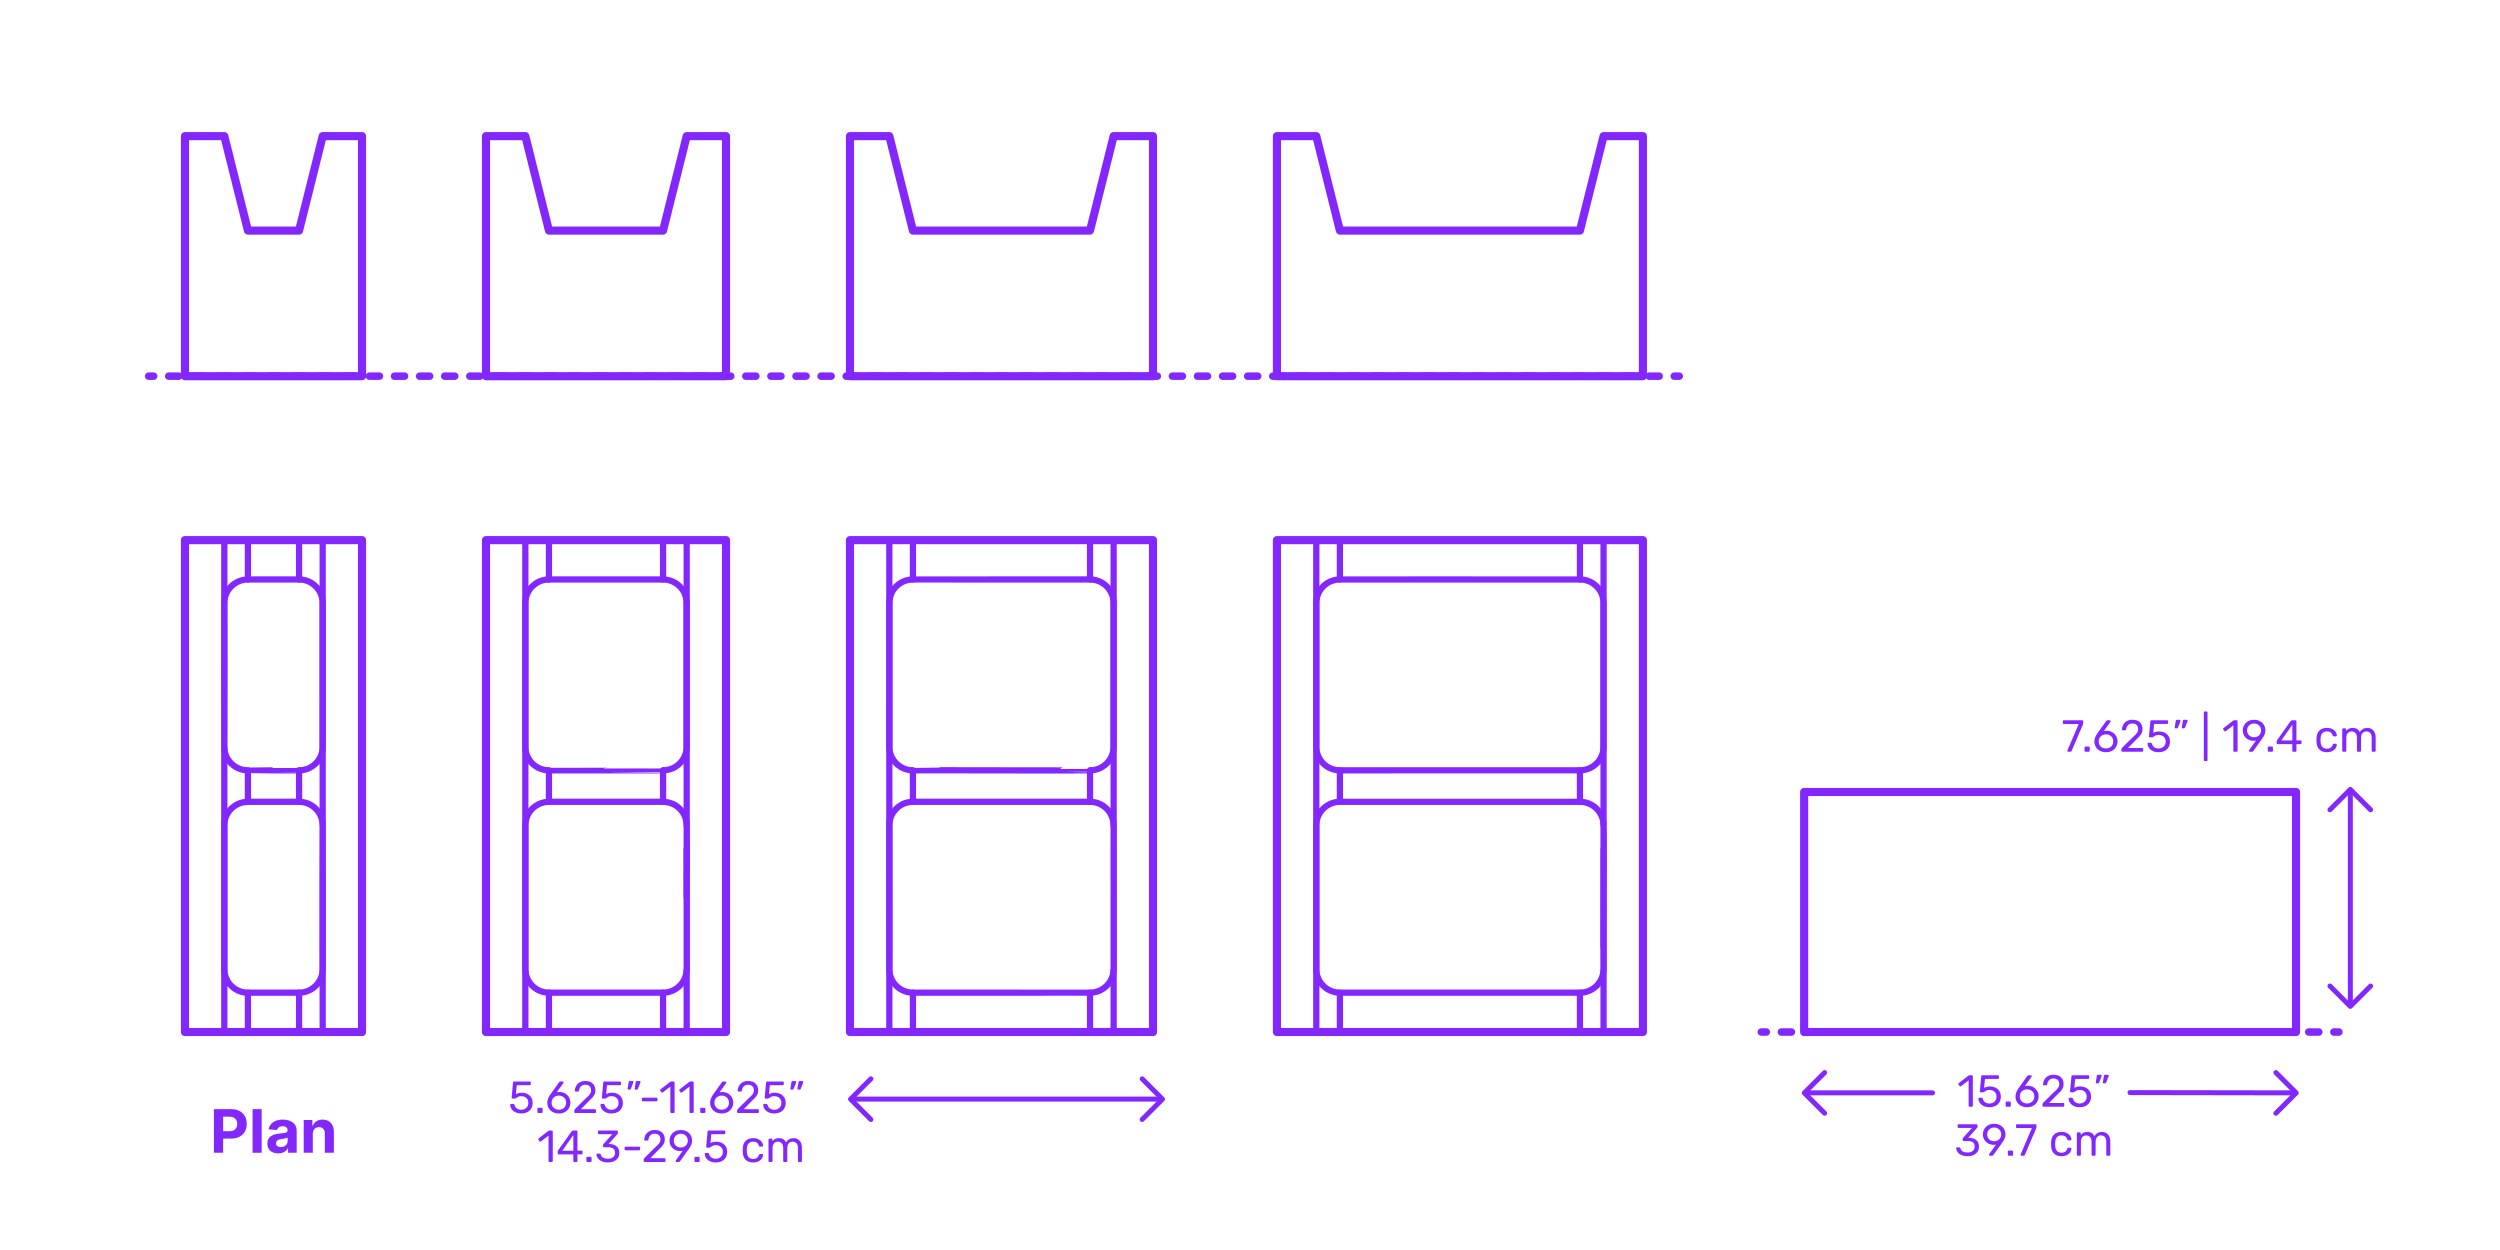 <?xml version="1.0" encoding="utf-8"?>
<!-- Generator: Adobe Illustrator 27.5.0, SVG Export Plug-In . SVG Version: 6.00 Build 0)  -->
<!DOCTYPE svg PUBLIC "-//W3C//DTD SVG 1.1//EN" "http://www.w3.org/Graphics/SVG/1.1/DTD/svg11.dtd">
<svg version="1.1" xmlns:x="http://ns.adobe.com/Extensibility/1.0/" xmlns:i="http://ns.adobe.com/AdobeIllustrator/10.0/" xmlns:graph="http://ns.adobe.com/Graphs/1.0/"
	 xmlns="http://www.w3.org/2000/svg" xmlns:xlink="http://www.w3.org/1999/xlink" x="0px" y="0px" width="1000px" height="500px"
	 viewBox="0 0 1000 500" enable-background="new 0 0 1000 500" xml:space="preserve">
<g id="FILL-BACKGROUND">
	<rect x="0" fill="#FFFFFF" width="1000" height="500"/>
</g>
<g id="N-TEXT">
</g>
<g id="N-DIMENSIONS">
	<g>
		<g>
			<g id="MTEXT_00000097472968166607581220000017013115322397590949_">
				<g>
					<g>
						<path fill="#8228FF" d="M827.035,300.586c-0.066-0.078-0.1-0.171-0.1-0.279l0.036-0.161l4.5-10.53h-5.939
							c-0.12,0-0.22-0.039-0.297-0.117c-0.078-0.078-0.117-0.177-0.117-0.297v-0.666c0-0.132,0.036-0.237,0.107-0.315
							c0.072-0.077,0.174-0.116,0.307-0.116h7.344c0.132,0,0.234,0.039,0.306,0.116c0.072,0.078,0.108,0.184,0.108,0.315v0.612
							c0,0.216-0.048,0.449-0.145,0.702l-4.445,10.403c-0.061,0.133-0.126,0.24-0.198,0.324s-0.174,0.126-0.306,0.126h-0.9
							C827.188,300.703,827.101,300.664,827.035,300.586z"/>
						<path fill="#8228FF" d="M833.929,300.586c-0.078-0.078-0.116-0.177-0.116-0.297v-1.242c0-0.119,0.038-0.222,0.116-0.306
							s0.178-0.126,0.298-0.126h1.241c0.12,0,0.219,0.042,0.297,0.126s0.117,0.187,0.117,0.306v1.242
							c0,0.12-0.039,0.219-0.117,0.297s-0.177,0.117-0.297,0.117h-1.241C834.106,300.703,834.007,300.664,833.929,300.586z"/>
						<path fill="#8228FF" d="M839.905,300.298c-0.702-0.39-1.236-0.915-1.603-1.575c-0.366-0.659-0.549-1.379-0.549-2.159
							c0-1.032,0.414-2.136,1.242-3.312l3.438-4.788c0.012-0.012,0.045-0.054,0.1-0.126c0.054-0.072,0.122-0.129,0.207-0.171
							c0.083-0.042,0.18-0.062,0.287-0.062h0.883c0.107,0,0.194,0.039,0.261,0.116c0.065,0.078,0.099,0.172,0.099,0.279
							c0,0.061-0.03,0.139-0.09,0.234l-2.628,3.672c0.312-0.072,0.66-0.108,1.044-0.108c0.876,0,1.647,0.195,2.313,0.585
							c0.666,0.391,1.182,0.906,1.548,1.548c0.365,0.643,0.549,1.348,0.549,2.115c0,0.769-0.184,1.485-0.549,2.151
							c-0.366,0.666-0.897,1.197-1.593,1.593c-0.696,0.396-1.519,0.594-2.467,0.594
							C841.438,300.883,840.606,300.688,839.905,300.298z M843.838,299.065c0.443-0.216,0.798-0.537,1.062-0.963
							c0.265-0.426,0.396-0.939,0.396-1.539c0-0.588-0.135-1.096-0.405-1.521c-0.27-0.426-0.627-0.75-1.07-0.972
							c-0.444-0.222-0.925-0.333-1.44-0.333c-0.517,0-0.996,0.111-1.44,0.333c-0.443,0.222-0.798,0.546-1.062,0.972
							c-0.265,0.426-0.396,0.934-0.396,1.521c0,0.6,0.132,1.113,0.396,1.539c0.264,0.426,0.618,0.747,1.062,0.963
							c0.444,0.216,0.924,0.323,1.44,0.323C842.908,299.389,843.394,299.281,843.838,299.065z"/>
						<path fill="#8228FF" d="M848.671,300.586c-0.078-0.078-0.117-0.177-0.117-0.297v-0.54c0-0.275,0.15-0.54,0.45-0.792
							l3.924-3.906c0.889-0.756,1.5-1.374,1.836-1.854s0.505-0.99,0.505-1.53c0-0.708-0.198-1.263-0.595-1.665
							c-0.396-0.401-0.972-0.603-1.728-0.603c-0.72,0-1.29,0.21-1.71,0.63s-0.679,0.984-0.774,1.691
							c-0.024,0.133-0.084,0.234-0.18,0.307c-0.097,0.072-0.192,0.107-0.288,0.107h-0.864c-0.107,0-0.198-0.035-0.27-0.107
							c-0.072-0.072-0.108-0.156-0.108-0.252c0.024-0.636,0.195-1.251,0.513-1.846c0.318-0.594,0.789-1.079,1.413-1.458
							c0.624-0.378,1.38-0.566,2.269-0.566c1.344,0,2.354,0.351,3.033,1.053c0.678,0.702,1.017,1.593,1.017,2.673
							c0,0.756-0.183,1.438-0.549,2.043c-0.366,0.606-0.939,1.245-1.719,1.917l-3.547,3.601h5.671c0.132,0,0.233,0.036,0.306,0.107
							c0.072,0.072,0.108,0.175,0.108,0.307v0.684c0,0.12-0.04,0.219-0.117,0.297c-0.078,0.078-0.178,0.117-0.297,0.117h-7.885
							C848.848,300.703,848.749,300.664,848.671,300.586z"/>
						<path fill="#8228FF" d="M861.082,300.397c-0.66-0.324-1.164-0.747-1.512-1.27c-0.349-0.521-0.534-1.083-0.559-1.683v-0.036
							c0-0.096,0.036-0.174,0.108-0.234c0.071-0.06,0.155-0.09,0.252-0.09h0.882c0.252,0,0.414,0.133,0.486,0.396
							c0.18,0.647,0.513,1.131,0.999,1.448c0.485,0.318,1.047,0.478,1.683,0.478c0.815,0,1.494-0.249,2.034-0.747
							s0.81-1.185,0.81-2.061c0-0.805-0.27-1.443-0.81-1.918c-0.54-0.474-1.219-0.711-2.034-0.711c-0.432,0-0.78,0.055-1.044,0.162
							c-0.265,0.108-0.534,0.265-0.811,0.469c-0.155,0.12-0.285,0.207-0.387,0.261s-0.213,0.081-0.333,0.081h-0.864
							c-0.107,0-0.204-0.039-0.287-0.117c-0.085-0.078-0.12-0.171-0.108-0.279l0.558-5.994c0.036-0.3,0.187-0.449,0.45-0.449h6.229
							c0.132,0,0.233,0.035,0.306,0.107s0.108,0.174,0.108,0.307v0.666c0,0.119-0.039,0.216-0.117,0.287
							c-0.078,0.072-0.178,0.108-0.297,0.108h-5.185l-0.324,3.618c0.576-0.408,1.351-0.612,2.322-0.612
							c0.804,0,1.536,0.159,2.196,0.478c0.659,0.317,1.185,0.782,1.575,1.395c0.39,0.612,0.585,1.338,0.585,2.178
							c0,0.889-0.195,1.653-0.585,2.295c-0.391,0.643-0.931,1.129-1.62,1.458c-0.69,0.33-1.479,0.495-2.367,0.495
							C862.521,300.883,861.741,300.721,861.082,300.397z"/>
						<path fill="#8228FF" d="M869.929,291.235c-0.054-0.072-0.069-0.162-0.045-0.271l0.396-2.52
							c0.048-0.348,0.216-0.522,0.504-0.522h1.152c0.084,0,0.153,0.03,0.207,0.09c0.054,0.061,0.081,0.133,0.081,0.217
							c0,0.12-0.018,0.216-0.054,0.288l-0.937,2.43c-0.06,0.132-0.126,0.231-0.198,0.297c-0.071,0.066-0.18,0.099-0.323,0.099
							h-0.559C870.058,291.343,869.982,291.307,869.929,291.235z M872.755,291.235c-0.055-0.072-0.069-0.162-0.045-0.271l0.396-2.52
							c0.048-0.348,0.216-0.522,0.504-0.522h1.152c0.084,0,0.153,0.03,0.207,0.09c0.054,0.061,0.081,0.133,0.081,0.217
							c0,0.12-0.019,0.216-0.055,0.288l-0.936,2.43c-0.061,0.132-0.126,0.231-0.198,0.297c-0.071,0.066-0.18,0.099-0.323,0.099
							h-0.559C872.884,291.343,872.809,291.307,872.755,291.235z"/>
						<path fill="#8228FF" d="M881.638,304.33c-0.072-0.078-0.108-0.177-0.108-0.297v-19.044c0-0.12,0.036-0.219,0.108-0.297
							c0.071-0.078,0.168-0.117,0.288-0.117h0.666c0.119,0,0.219,0.039,0.297,0.117s0.117,0.177,0.117,0.297v19.044
							c0,0.12-0.039,0.219-0.117,0.297s-0.178,0.117-0.297,0.117h-0.666C881.806,304.447,881.709,304.408,881.638,304.33z"/>
						<path fill="#8228FF" d="M893.445,300.586c-0.072-0.078-0.108-0.177-0.108-0.297v-10.152l-3.024,2.322
							c-0.084,0.072-0.174,0.108-0.27,0.108c-0.108,0-0.21-0.061-0.306-0.181l-0.433-0.558c-0.06-0.084-0.09-0.168-0.09-0.252
							c0-0.132,0.06-0.24,0.18-0.324l3.906-3.023c0.132-0.084,0.288-0.126,0.468-0.126h0.847c0.119,0,0.219,0.039,0.297,0.116
							c0.078,0.078,0.117,0.178,0.117,0.298v11.771c0,0.12-0.039,0.219-0.117,0.297s-0.178,0.117-0.297,0.117h-0.883
							C893.613,300.703,893.517,300.664,893.445,300.586z"/>
						<path fill="#8228FF" d="M899.646,300.586c-0.065-0.078-0.099-0.171-0.099-0.279c0-0.083,0.023-0.161,0.072-0.233l2.771-3.853
							c-0.288,0.072-0.624,0.108-1.008,0.108c-0.864-0.012-1.62-0.213-2.268-0.603c-0.648-0.391-1.144-0.9-1.485-1.53
							s-0.513-1.305-0.513-2.025c0-0.72,0.171-1.403,0.513-2.052s0.852-1.176,1.53-1.584c0.678-0.408,1.496-0.612,2.457-0.612
							c0.96,0,1.781,0.198,2.466,0.595c0.684,0.396,1.199,0.915,1.548,1.557c0.348,0.642,0.521,1.329,0.521,2.061
							c0,0.66-0.116,1.242-0.351,1.746s-0.543,1.026-0.927,1.566l-3.492,4.896c-0.084,0.108-0.165,0.195-0.243,0.262
							c-0.078,0.065-0.188,0.099-0.333,0.099h-0.899C899.799,300.703,899.712,300.664,899.646,300.586z M903.039,294.565
							c0.432-0.229,0.773-0.549,1.025-0.963s0.378-0.892,0.378-1.432c0-0.552-0.126-1.037-0.378-1.458
							c-0.252-0.42-0.594-0.744-1.025-0.972c-0.433-0.228-0.906-0.342-1.422-0.342c-0.504,0-0.97,0.114-1.396,0.342
							s-0.765,0.552-1.017,0.972c-0.252,0.421-0.378,0.906-0.378,1.458c0,0.54,0.126,1.018,0.378,1.432s0.588,0.734,1.008,0.963
							c0.42,0.228,0.888,0.342,1.404,0.342C902.133,294.907,902.606,294.793,903.039,294.565z"/>
						<path fill="#8228FF" d="M907.224,300.586c-0.078-0.078-0.117-0.177-0.117-0.297v-1.242c0-0.119,0.039-0.222,0.117-0.306
							s0.177-0.126,0.297-0.126h1.242c0.12,0,0.219,0.042,0.297,0.126s0.117,0.187,0.117,0.306v1.242
							c0,0.12-0.039,0.219-0.117,0.297s-0.177,0.117-0.297,0.117h-1.242C907.4,300.703,907.302,300.664,907.224,300.586z"/>
						<path fill="#8228FF" d="M917.034,300.586c-0.078-0.078-0.117-0.177-0.117-0.297v-2.628h-5.85c-0.12,0-0.22-0.039-0.298-0.117
							s-0.116-0.177-0.116-0.297v-0.666c0-0.168,0.065-0.348,0.197-0.54l5.418-7.632c0.061-0.096,0.15-0.171,0.271-0.225
							c0.12-0.055,0.252-0.081,0.396-0.081h1.225c0.132,0,0.233,0.035,0.306,0.107s0.108,0.174,0.108,0.307v7.632h1.638
							c0.12,0,0.219,0.039,0.297,0.117s0.117,0.177,0.117,0.297v0.684c0,0.12-0.039,0.219-0.117,0.297s-0.177,0.117-0.297,0.117
							h-1.638v2.628c0,0.12-0.039,0.219-0.117,0.297s-0.178,0.117-0.297,0.117h-0.828
							C917.211,300.703,917.112,300.664,917.034,300.586z M912.525,296.186h4.409v-6.265L912.525,296.186z"/>
						<path fill="#8228FF" d="M927.734,299.794c-0.72-0.726-1.098-1.743-1.134-3.051l-0.018-0.72l0.018-0.721
							c0.036-1.308,0.414-2.324,1.134-3.051c0.721-0.726,1.722-1.089,3.007-1.089c0.863,0,1.593,0.153,2.187,0.459
							s1.038,0.688,1.332,1.143c0.294,0.457,0.453,0.912,0.477,1.368c0.013,0.108-0.026,0.204-0.116,0.288
							c-0.091,0.084-0.189,0.126-0.298,0.126h-0.792c-0.12,0-0.21-0.026-0.27-0.081c-0.061-0.054-0.12-0.152-0.18-0.297
							c-0.217-0.588-0.514-1.005-0.892-1.251s-0.854-0.369-1.431-0.369c-0.756,0-1.356,0.234-1.8,0.702
							c-0.444,0.468-0.685,1.183-0.721,2.143l-0.018,0.63l0.018,0.63c0.036,0.96,0.276,1.674,0.721,2.142
							c0.443,0.468,1.044,0.702,1.8,0.702c0.588,0,1.067-0.123,1.439-0.369s0.666-0.663,0.883-1.251
							c0.06-0.144,0.119-0.243,0.18-0.297c0.06-0.054,0.149-0.081,0.27-0.081h0.792c0.108,0,0.207,0.042,0.298,0.126
							c0.09,0.084,0.129,0.18,0.116,0.288c-0.023,0.444-0.183,0.895-0.477,1.35c-0.294,0.457-0.738,0.841-1.332,1.152
							s-1.323,0.468-2.187,0.468C929.456,300.883,928.455,300.521,927.734,299.794z"/>
						<path fill="#8228FF" d="M937.013,300.586c-0.078-0.078-0.116-0.177-0.116-0.297v-8.532c0-0.119,0.038-0.219,0.116-0.297
							s0.178-0.117,0.298-0.117h0.756c0.119,0,0.216,0.039,0.288,0.117c0.071,0.078,0.107,0.178,0.107,0.297v0.612
							c0.648-0.804,1.524-1.206,2.628-1.206c1.32,0,2.256,0.552,2.809,1.656c0.288-0.504,0.698-0.906,1.232-1.206
							s1.131-0.45,1.791-0.45c0.984,0,1.788,0.336,2.412,1.008c0.624,0.673,0.937,1.645,0.937,2.916v5.202
							c0,0.12-0.039,0.219-0.117,0.297s-0.178,0.117-0.297,0.117h-0.774c-0.12,0-0.219-0.039-0.297-0.117s-0.117-0.177-0.117-0.297
							v-5.04c0-0.96-0.198-1.646-0.594-2.061c-0.396-0.414-0.918-0.621-1.566-0.621c-0.575,0-1.07,0.213-1.484,0.639
							s-0.621,1.107-0.621,2.043v5.04c0,0.12-0.039,0.219-0.117,0.297s-0.177,0.117-0.297,0.117h-0.792
							c-0.12,0-0.22-0.039-0.297-0.117c-0.078-0.078-0.117-0.177-0.117-0.297v-5.04c0-0.947-0.207-1.632-0.621-2.052
							s-0.927-0.63-1.539-0.63c-0.576,0-1.071,0.21-1.485,0.63s-0.62,1.098-0.62,2.034v5.058c0,0.12-0.04,0.219-0.117,0.297
							c-0.078,0.078-0.178,0.117-0.297,0.117h-0.792C937.19,300.703,937.091,300.664,937.013,300.586z"/>
					</g>
				</g>
			</g>
			<g id="POLYLINE_00000039831718504065375120000013221342363497174415_">
				
					<line fill="none" stroke="#8228FF" stroke-width="2" stroke-linecap="round" stroke-linejoin="round" stroke-miterlimit="10" x1="940.129" y1="315.99" x2="940.129" y2="401.416"/>
			</g>
			<g id="POLYLINE_00000130625795755041108010000002840229163721045944_">
				
					<polyline fill="none" stroke="#8228FF" stroke-width="2" stroke-linecap="round" stroke-linejoin="round" stroke-miterlimit="10" points="
					948.232,323.904 940.105,315.779 931.981,323.904 				"/>
			</g>
			<g id="POLYLINE_00000121990792739687097950000012149042911022302875_">
				
					<polyline fill="none" stroke="#8228FF" stroke-width="2" stroke-linecap="round" stroke-linejoin="round" stroke-miterlimit="10" points="
					948.232,394.421 940.105,402.545 931.981,394.421 				"/>
			</g>
		</g>
		<g>
			<g id="MTEXT_00000037681210299252855460000008558004851443137159_">
				<g>
					<g>
						<path fill="#8228FF" d="M206.147,444.896c-0.66-0.324-1.164-0.747-1.512-1.27c-0.349-0.521-0.534-1.083-0.558-1.683v-0.036
							c0-0.096,0.036-0.174,0.108-0.234c0.072-0.06,0.156-0.09,0.252-0.09h0.882c0.252,0,0.414,0.133,0.486,0.396
							c0.18,0.647,0.513,1.131,0.999,1.448c0.486,0.318,1.047,0.478,1.683,0.478c0.816,0,1.494-0.249,2.034-0.747
							s0.81-1.185,0.81-2.061c0-0.805-0.27-1.443-0.81-1.918c-0.54-0.474-1.218-0.711-2.034-0.711c-0.432,0-0.78,0.055-1.044,0.162
							c-0.264,0.108-0.534,0.265-0.81,0.469c-0.156,0.12-0.285,0.207-0.387,0.261c-0.102,0.054-0.213,0.081-0.333,0.081h-0.864
							c-0.108,0-0.204-0.039-0.288-0.117c-0.084-0.078-0.12-0.171-0.108-0.279l0.558-5.994c0.036-0.3,0.186-0.449,0.45-0.449h6.228
							c0.132,0,0.234,0.035,0.306,0.107c0.072,0.072,0.108,0.174,0.108,0.307v0.666c0,0.119-0.039,0.216-0.117,0.287
							c-0.078,0.072-0.177,0.108-0.297,0.108h-5.184l-0.324,3.618c0.576-0.408,1.35-0.612,2.322-0.612
							c0.804,0,1.536,0.159,2.196,0.478c0.66,0.317,1.185,0.782,1.575,1.395c0.39,0.612,0.585,1.338,0.585,2.178
							c0,0.889-0.195,1.653-0.585,2.295c-0.39,0.643-0.93,1.129-1.62,1.458c-0.69,0.33-1.479,0.495-2.367,0.495
							C207.587,445.382,206.807,445.22,206.147,444.896z"/>
						<path fill="#8228FF" d="M215.084,445.085c-0.078-0.078-0.117-0.177-0.117-0.297v-1.242c0-0.119,0.039-0.222,0.117-0.306
							s0.177-0.126,0.297-0.126h1.242c0.12,0,0.219,0.042,0.297,0.126s0.117,0.187,0.117,0.306v1.242
							c0,0.12-0.039,0.219-0.117,0.297s-0.177,0.117-0.297,0.117h-1.242C215.262,445.202,215.163,445.163,215.084,445.085z"/>
						<path fill="#8228FF" d="M221.061,444.797c-0.702-0.39-1.236-0.915-1.602-1.575c-0.366-0.659-0.549-1.379-0.549-2.159
							c0-1.032,0.414-2.136,1.242-3.312l3.438-4.788c0.012-0.012,0.045-0.054,0.099-0.126c0.054-0.072,0.123-0.129,0.207-0.171
							c0.083-0.042,0.18-0.062,0.288-0.062h0.882c0.108,0,0.195,0.039,0.261,0.116c0.066,0.078,0.099,0.172,0.099,0.279
							c0,0.061-0.03,0.139-0.09,0.234l-2.628,3.672c0.312-0.072,0.66-0.108,1.044-0.108c0.875,0,1.647,0.195,2.313,0.585
							c0.666,0.391,1.182,0.906,1.548,1.548c0.366,0.643,0.549,1.348,0.549,2.115c0,0.769-0.183,1.485-0.549,2.151
							c-0.366,0.666-0.897,1.197-1.593,1.593c-0.696,0.396-1.519,0.594-2.466,0.594
							C222.594,445.382,221.763,445.188,221.061,444.797z M224.994,443.564c0.444-0.216,0.798-0.537,1.062-0.963
							s0.396-0.939,0.396-1.539c0-0.588-0.135-1.096-0.405-1.521s-0.627-0.75-1.071-0.972c-0.444-0.222-0.924-0.333-1.44-0.333
							s-0.996,0.111-1.44,0.333s-0.798,0.546-1.062,0.972s-0.396,0.934-0.396,1.521c0,0.6,0.132,1.113,0.396,1.539
							s0.618,0.747,1.062,0.963s0.924,0.323,1.44,0.323C224.064,443.888,224.55,443.78,224.994,443.564z"/>
						<path fill="#8228FF" d="M229.827,445.085c-0.078-0.078-0.117-0.177-0.117-0.297v-0.54c0-0.275,0.15-0.54,0.45-0.792
							l3.924-3.906c0.888-0.756,1.5-1.374,1.836-1.854s0.504-0.99,0.504-1.53c0-0.708-0.198-1.263-0.594-1.665
							c-0.396-0.401-0.972-0.603-1.728-0.603c-0.72,0-1.29,0.21-1.71,0.63s-0.678,0.984-0.774,1.691
							c-0.024,0.133-0.084,0.234-0.18,0.307s-0.192,0.107-0.288,0.107h-0.864c-0.108,0-0.198-0.035-0.27-0.107
							s-0.108-0.156-0.108-0.252c0.024-0.636,0.195-1.251,0.513-1.846c0.318-0.594,0.789-1.079,1.413-1.458
							c0.624-0.378,1.38-0.566,2.268-0.566c1.344,0,2.355,0.351,3.033,1.053c0.678,0.702,1.017,1.593,1.017,2.673
							c0,0.756-0.183,1.438-0.549,2.043c-0.366,0.606-0.939,1.245-1.719,1.917l-3.546,3.601h5.67c0.132,0,0.234,0.036,0.306,0.107
							c0.072,0.072,0.108,0.175,0.108,0.307v0.684c0,0.12-0.04,0.219-0.117,0.297c-0.078,0.078-0.177,0.117-0.297,0.117h-7.884
							C230.003,445.202,229.905,445.163,229.827,445.085z"/>
						<path fill="#8228FF" d="M242.237,444.896c-0.66-0.324-1.164-0.747-1.512-1.27c-0.349-0.521-0.534-1.083-0.558-1.683v-0.036
							c0-0.096,0.036-0.174,0.108-0.234c0.072-0.06,0.156-0.09,0.252-0.09h0.882c0.252,0,0.414,0.133,0.486,0.396
							c0.18,0.647,0.513,1.131,0.999,1.448c0.486,0.318,1.047,0.478,1.683,0.478c0.816,0,1.494-0.249,2.034-0.747
							s0.81-1.185,0.81-2.061c0-0.805-0.27-1.443-0.81-1.918c-0.54-0.474-1.218-0.711-2.034-0.711c-0.432,0-0.78,0.055-1.044,0.162
							c-0.264,0.108-0.534,0.265-0.81,0.469c-0.156,0.12-0.285,0.207-0.387,0.261c-0.102,0.054-0.213,0.081-0.333,0.081h-0.864
							c-0.108,0-0.204-0.039-0.288-0.117c-0.084-0.078-0.12-0.171-0.108-0.279l0.558-5.994c0.036-0.3,0.186-0.449,0.45-0.449h6.228
							c0.132,0,0.234,0.035,0.306,0.107c0.072,0.072,0.108,0.174,0.108,0.307v0.666c0,0.119-0.039,0.216-0.117,0.287
							c-0.078,0.072-0.177,0.108-0.297,0.108h-5.184l-0.324,3.618c0.576-0.408,1.35-0.612,2.322-0.612
							c0.804,0,1.536,0.159,2.196,0.478c0.66,0.317,1.185,0.782,1.575,1.395c0.39,0.612,0.585,1.338,0.585,2.178
							c0,0.889-0.195,1.653-0.585,2.295c-0.39,0.643-0.93,1.129-1.62,1.458c-0.69,0.33-1.479,0.495-2.367,0.495
							C243.677,445.382,242.897,445.22,242.237,444.896z"/>
						<path fill="#8228FF" d="M251.084,435.734c-0.054-0.072-0.069-0.162-0.045-0.271l0.396-2.52
							c0.048-0.348,0.216-0.522,0.504-0.522h1.152c0.083,0,0.153,0.03,0.207,0.09c0.054,0.061,0.081,0.133,0.081,0.217
							c0,0.12-0.018,0.216-0.054,0.288l-0.936,2.43c-0.06,0.132-0.126,0.231-0.198,0.297c-0.072,0.066-0.18,0.099-0.324,0.099
							h-0.558C251.213,435.842,251.139,435.806,251.084,435.734z M253.911,435.734c-0.054-0.072-0.069-0.162-0.045-0.271l0.396-2.52
							c0.048-0.348,0.216-0.522,0.504-0.522h1.152c0.084,0,0.153,0.03,0.207,0.09c0.054,0.061,0.081,0.133,0.081,0.217
							c0,0.12-0.018,0.216-0.054,0.288l-0.936,2.43c-0.061,0.132-0.126,0.231-0.198,0.297c-0.072,0.066-0.18,0.099-0.324,0.099
							h-0.558C254.04,435.842,253.965,435.806,253.911,435.734z"/>
						<path fill="#8228FF" d="M256.88,440.414c-0.078-0.072-0.117-0.168-0.117-0.288v-0.647c0-0.12,0.039-0.219,0.117-0.298
							c0.078-0.077,0.177-0.116,0.297-0.116h5.4c0.12,0,0.219,0.039,0.297,0.116c0.078,0.079,0.117,0.178,0.117,0.298v0.647
							c0,0.12-0.04,0.216-0.117,0.288c-0.078,0.072-0.177,0.108-0.297,0.108h-5.4C257.058,440.522,256.958,440.486,256.88,440.414z"
							/>
						<path fill="#8228FF" d="M268.248,445.085c-0.072-0.078-0.108-0.177-0.108-0.297v-10.152l-3.024,2.322
							c-0.084,0.072-0.174,0.108-0.27,0.108c-0.108,0-0.21-0.061-0.306-0.181l-0.432-0.558c-0.06-0.084-0.09-0.168-0.09-0.252
							c0-0.132,0.06-0.24,0.18-0.324l3.906-3.023c0.132-0.084,0.288-0.126,0.468-0.126h0.846c0.12,0,0.219,0.039,0.297,0.116
							c0.078,0.078,0.117,0.178,0.117,0.298v11.771c0,0.12-0.039,0.219-0.117,0.297s-0.177,0.117-0.297,0.117h-0.882
							C268.416,445.202,268.319,445.163,268.248,445.085z"/>
						<path fill="#8228FF" d="M275.897,445.085c-0.072-0.078-0.108-0.177-0.108-0.297v-10.152l-3.024,2.322
							c-0.084,0.072-0.174,0.108-0.27,0.108c-0.108,0-0.21-0.061-0.306-0.181l-0.432-0.558c-0.06-0.084-0.09-0.168-0.09-0.252
							c0-0.132,0.06-0.24,0.18-0.324l3.906-3.023c0.132-0.084,0.288-0.126,0.468-0.126h0.846c0.12,0,0.219,0.039,0.297,0.116
							c0.078,0.078,0.117,0.178,0.117,0.298v11.771c0,0.12-0.039,0.219-0.117,0.297s-0.177,0.117-0.297,0.117h-0.882
							C276.065,445.202,275.969,445.163,275.897,445.085z"/>
						<path fill="#8228FF" d="M280.208,445.085c-0.078-0.078-0.117-0.177-0.117-0.297v-1.242c0-0.119,0.039-0.222,0.117-0.306
							s0.177-0.126,0.297-0.126h1.242c0.12,0,0.219,0.042,0.297,0.126s0.117,0.187,0.117,0.306v1.242
							c0,0.12-0.039,0.219-0.117,0.297s-0.177,0.117-0.297,0.117h-1.242C280.385,445.202,280.286,445.163,280.208,445.085z"/>
						<path fill="#8228FF" d="M286.185,444.797c-0.702-0.39-1.236-0.915-1.602-1.575c-0.366-0.659-0.549-1.379-0.549-2.159
							c0-1.032,0.414-2.136,1.242-3.312l3.438-4.788c0.012-0.012,0.045-0.054,0.099-0.126c0.054-0.072,0.123-0.129,0.207-0.171
							c0.083-0.042,0.18-0.062,0.288-0.062h0.882c0.108,0,0.195,0.039,0.261,0.116c0.066,0.078,0.099,0.172,0.099,0.279
							c0,0.061-0.03,0.139-0.09,0.234l-2.628,3.672c0.312-0.072,0.66-0.108,1.044-0.108c0.875,0,1.647,0.195,2.313,0.585
							c0.666,0.391,1.182,0.906,1.548,1.548c0.366,0.643,0.549,1.348,0.549,2.115c0,0.769-0.183,1.485-0.549,2.151
							c-0.366,0.666-0.897,1.197-1.593,1.593c-0.696,0.396-1.519,0.594-2.466,0.594
							C287.717,445.382,286.886,445.188,286.185,444.797z M290.117,443.564c0.444-0.216,0.798-0.537,1.062-0.963
							s0.396-0.939,0.396-1.539c0-0.588-0.135-1.096-0.405-1.521s-0.627-0.75-1.071-0.972c-0.444-0.222-0.924-0.333-1.44-0.333
							s-0.996,0.111-1.44,0.333s-0.798,0.546-1.062,0.972s-0.396,0.934-0.396,1.521c0,0.6,0.132,1.113,0.396,1.539
							s0.618,0.747,1.062,0.963s0.924,0.323,1.44,0.323C289.188,443.888,289.673,443.78,290.117,443.564z"/>
						<path fill="#8228FF" d="M294.95,445.085c-0.078-0.078-0.117-0.177-0.117-0.297v-0.54c0-0.275,0.15-0.54,0.45-0.792
							l3.924-3.906c0.888-0.756,1.5-1.374,1.836-1.854s0.504-0.99,0.504-1.53c0-0.708-0.198-1.263-0.594-1.665
							c-0.396-0.401-0.972-0.603-1.728-0.603c-0.72,0-1.29,0.21-1.71,0.63s-0.678,0.984-0.774,1.691
							c-0.024,0.133-0.084,0.234-0.18,0.307s-0.192,0.107-0.288,0.107h-0.864c-0.108,0-0.198-0.035-0.27-0.107
							s-0.108-0.156-0.108-0.252c0.024-0.636,0.195-1.251,0.513-1.846c0.318-0.594,0.789-1.079,1.413-1.458
							c0.624-0.378,1.38-0.566,2.268-0.566c1.344,0,2.355,0.351,3.033,1.053c0.678,0.702,1.017,1.593,1.017,2.673
							c0,0.756-0.183,1.438-0.549,2.043c-0.366,0.606-0.939,1.245-1.719,1.917l-3.546,3.601h5.67c0.132,0,0.234,0.036,0.306,0.107
							c0.072,0.072,0.108,0.175,0.108,0.307v0.684c0,0.12-0.04,0.219-0.117,0.297c-0.078,0.078-0.177,0.117-0.297,0.117h-7.884
							C295.127,445.202,295.028,445.163,294.95,445.085z"/>
						<path fill="#8228FF" d="M307.361,444.896c-0.66-0.324-1.164-0.747-1.512-1.27c-0.349-0.521-0.534-1.083-0.558-1.683v-0.036
							c0-0.096,0.036-0.174,0.108-0.234c0.072-0.06,0.156-0.09,0.252-0.09h0.882c0.252,0,0.414,0.133,0.486,0.396
							c0.18,0.647,0.513,1.131,0.999,1.448c0.485,0.318,1.047,0.478,1.683,0.478c0.815,0,1.494-0.249,2.034-0.747
							s0.81-1.185,0.81-2.061c0-0.805-0.27-1.443-0.81-1.918c-0.54-0.474-1.219-0.711-2.034-0.711c-0.432,0-0.78,0.055-1.044,0.162
							c-0.265,0.108-0.534,0.265-0.811,0.469c-0.155,0.12-0.285,0.207-0.387,0.261s-0.213,0.081-0.333,0.081h-0.864
							c-0.107,0-0.204-0.039-0.288-0.117c-0.084-0.078-0.12-0.171-0.108-0.279l0.558-5.994c0.036-0.3,0.187-0.449,0.45-0.449h6.229
							c0.132,0,0.233,0.035,0.306,0.107s0.108,0.174,0.108,0.307v0.666c0,0.119-0.039,0.216-0.117,0.287
							c-0.078,0.072-0.178,0.108-0.297,0.108h-5.185l-0.324,3.618c0.576-0.408,1.351-0.612,2.322-0.612
							c0.804,0,1.536,0.159,2.196,0.478c0.659,0.317,1.185,0.782,1.575,1.395c0.39,0.612,0.585,1.338,0.585,2.178
							c0,0.889-0.195,1.653-0.585,2.295c-0.391,0.643-0.931,1.129-1.62,1.458c-0.69,0.33-1.479,0.495-2.367,0.495
							C308.801,445.382,308.021,445.22,307.361,444.896z"/>
						<path fill="#8228FF" d="M316.208,435.734c-0.054-0.072-0.069-0.162-0.045-0.271l0.396-2.52
							c0.048-0.348,0.216-0.522,0.504-0.522h1.152c0.084,0,0.153,0.03,0.207,0.09c0.054,0.061,0.081,0.133,0.081,0.217
							c0,0.12-0.018,0.216-0.054,0.288l-0.937,2.43c-0.06,0.132-0.126,0.231-0.198,0.297c-0.071,0.066-0.18,0.099-0.323,0.099
							h-0.559C316.337,435.842,316.262,435.806,316.208,435.734z M319.034,435.734c-0.055-0.072-0.069-0.162-0.045-0.271l0.396-2.52
							c0.048-0.348,0.216-0.522,0.504-0.522h1.152c0.084,0,0.153,0.03,0.207,0.09c0.054,0.061,0.081,0.133,0.081,0.217
							c0,0.12-0.019,0.216-0.055,0.288l-0.936,2.43c-0.061,0.132-0.126,0.231-0.198,0.297c-0.071,0.066-0.18,0.099-0.323,0.099
							h-0.559C319.163,435.842,319.088,435.806,319.034,435.734z"/>
						<path fill="#8228FF" d="M219.522,464.685c-0.072-0.078-0.108-0.177-0.108-0.297v-10.152l-3.024,2.322
							c-0.084,0.072-0.174,0.108-0.27,0.108c-0.108,0-0.21-0.061-0.306-0.181l-0.432-0.558c-0.06-0.084-0.09-0.168-0.09-0.252
							c0-0.132,0.06-0.24,0.18-0.324l3.906-3.023c0.132-0.084,0.288-0.126,0.468-0.126h0.846c0.12,0,0.219,0.039,0.297,0.116
							c0.078,0.078,0.117,0.178,0.117,0.298v11.771c0,0.12-0.039,0.219-0.117,0.297s-0.177,0.117-0.297,0.117h-0.882
							C219.69,464.802,219.594,464.763,219.522,464.685z"/>
						<path fill="#8228FF" d="M229.431,464.685c-0.078-0.078-0.117-0.177-0.117-0.297v-2.628h-5.85c-0.12,0-0.219-0.039-0.297-0.117
							s-0.117-0.177-0.117-0.297v-0.666c0-0.168,0.066-0.348,0.198-0.54l5.418-7.632c0.06-0.096,0.15-0.171,0.27-0.225
							c0.12-0.055,0.252-0.081,0.396-0.081h1.224c0.132,0,0.234,0.035,0.306,0.107c0.072,0.072,0.108,0.174,0.108,0.307v7.632h1.638
							c0.12,0,0.219,0.039,0.297,0.117c0.078,0.078,0.117,0.177,0.117,0.297v0.684c0,0.12-0.039,0.219-0.117,0.297
							c-0.078,0.078-0.177,0.117-0.297,0.117h-1.638v2.628c0,0.12-0.039,0.219-0.117,0.297s-0.177,0.117-0.297,0.117h-0.828
							C229.607,464.802,229.509,464.763,229.431,464.685z M224.922,460.284h4.41v-6.265L224.922,460.284z"/>
						<path fill="#8228FF" d="M234.668,464.685c-0.078-0.078-0.117-0.177-0.117-0.297v-1.242c0-0.119,0.039-0.222,0.117-0.306
							s0.177-0.126,0.297-0.126h1.242c0.12,0,0.219,0.042,0.297,0.126s0.117,0.187,0.117,0.306v1.242
							c0,0.12-0.039,0.219-0.117,0.297s-0.177,0.117-0.297,0.117h-1.242C234.846,464.802,234.747,464.763,234.668,464.685z"/>
						<path fill="#8228FF" d="M240.726,464.522c-0.684-0.306-1.203-0.704-1.557-1.196s-0.543-1.002-0.567-1.53
							c0-0.108,0.036-0.195,0.108-0.261c0.072-0.066,0.162-0.1,0.27-0.1h0.81c0.132,0,0.24,0.027,0.324,0.081
							c0.083,0.054,0.15,0.159,0.198,0.315c0.156,0.611,0.495,1.044,1.017,1.296s1.137,0.378,1.845,0.378
							c0.864,0,1.551-0.207,2.061-0.621c0.51-0.414,0.765-1.005,0.765-1.773c0-1.464-0.894-2.195-2.682-2.195h-1.692
							c-0.12,0-0.219-0.039-0.297-0.117s-0.117-0.177-0.117-0.297v-0.468c0-0.181,0.066-0.336,0.198-0.469l3.51-3.888h-5.328
							c-0.12,0-0.219-0.036-0.297-0.108c-0.078-0.071-0.117-0.168-0.117-0.287v-0.648c0-0.132,0.039-0.237,0.117-0.315
							c0.078-0.077,0.177-0.116,0.297-0.116h7.128c0.132,0,0.237,0.039,0.315,0.116c0.078,0.078,0.117,0.184,0.117,0.315v0.594
							c0,0.133-0.061,0.271-0.18,0.414l-3.51,3.942h0.288c1.224,0.036,2.193,0.354,2.907,0.954c0.714,0.6,1.071,1.476,1.071,2.628
							c0,0.792-0.195,1.473-0.585,2.043c-0.39,0.57-0.933,1.008-1.629,1.313c-0.696,0.307-1.482,0.459-2.358,0.459
							C242.22,464.981,241.41,464.829,240.726,464.522z"/>
						<path fill="#8228FF" d="M249.95,460.014c-0.078-0.072-0.117-0.168-0.117-0.288v-0.647c0-0.12,0.039-0.219,0.117-0.298
							c0.078-0.077,0.177-0.116,0.297-0.116h5.4c0.12,0,0.219,0.039,0.297,0.116c0.078,0.079,0.117,0.178,0.117,0.298v0.647
							c0,0.12-0.04,0.216-0.117,0.288c-0.078,0.072-0.177,0.108-0.297,0.108h-5.4C250.127,460.122,250.028,460.086,249.95,460.014z"
							/>
						<path fill="#8228FF" d="M257.583,464.685c-0.078-0.078-0.117-0.177-0.117-0.297v-0.54c0-0.275,0.15-0.54,0.45-0.792
							l3.924-3.906c0.888-0.756,1.5-1.374,1.836-1.854s0.504-0.99,0.504-1.53c0-0.708-0.198-1.263-0.594-1.665
							c-0.396-0.401-0.972-0.603-1.728-0.603c-0.72,0-1.29,0.21-1.71,0.63s-0.678,0.984-0.774,1.691
							c-0.024,0.133-0.084,0.234-0.18,0.307s-0.192,0.107-0.288,0.107h-0.864c-0.108,0-0.198-0.035-0.27-0.107
							s-0.108-0.156-0.108-0.252c0.024-0.636,0.195-1.251,0.513-1.846c0.318-0.594,0.789-1.079,1.413-1.458
							c0.624-0.378,1.38-0.566,2.268-0.566c1.344,0,2.355,0.351,3.033,1.053c0.678,0.702,1.017,1.593,1.017,2.673
							c0,0.756-0.183,1.438-0.549,2.043c-0.366,0.606-0.939,1.245-1.719,1.917l-3.546,3.601h5.67c0.132,0,0.234,0.036,0.306,0.107
							c0.072,0.072,0.108,0.175,0.108,0.307v0.684c0,0.12-0.04,0.219-0.117,0.297c-0.078,0.078-0.177,0.117-0.297,0.117h-7.884
							C257.759,464.802,257.661,464.763,257.583,464.685z"/>
						<path fill="#8228FF" d="M270.327,464.685c-0.066-0.078-0.099-0.171-0.099-0.279c0-0.083,0.024-0.161,0.072-0.233l2.772-3.853
							c-0.288,0.072-0.624,0.108-1.008,0.108c-0.864-0.012-1.62-0.213-2.268-0.603c-0.648-0.391-1.143-0.9-1.485-1.53
							c-0.342-0.63-0.513-1.305-0.513-2.025c0-0.72,0.171-1.403,0.513-2.052c0.342-0.648,0.852-1.176,1.53-1.584
							c0.678-0.408,1.497-0.612,2.457-0.612c0.96,0,1.782,0.198,2.466,0.595c0.684,0.396,1.2,0.915,1.548,1.557
							s0.522,1.329,0.522,2.061c0,0.66-0.117,1.242-0.351,1.746c-0.234,0.504-0.543,1.026-0.927,1.566l-3.492,4.896
							c-0.084,0.108-0.165,0.195-0.243,0.262c-0.078,0.065-0.189,0.099-0.333,0.099h-0.9
							C270.479,464.802,270.393,464.763,270.327,464.685z M273.72,458.664c0.432-0.229,0.774-0.549,1.026-0.963
							s0.378-0.892,0.378-1.432c0-0.552-0.126-1.037-0.378-1.458c-0.252-0.42-0.594-0.744-1.026-0.972s-0.906-0.342-1.422-0.342
							c-0.504,0-0.969,0.114-1.395,0.342c-0.426,0.228-0.765,0.552-1.017,0.972c-0.252,0.421-0.378,0.906-0.378,1.458
							c0,0.54,0.126,1.018,0.378,1.432s0.588,0.734,1.008,0.963c0.42,0.228,0.888,0.342,1.404,0.342
							C272.813,459.006,273.288,458.892,273.72,458.664z"/>
						<path fill="#8228FF" d="M277.904,464.685c-0.078-0.078-0.117-0.177-0.117-0.297v-1.242c0-0.119,0.039-0.222,0.117-0.306
							s0.177-0.126,0.297-0.126h1.242c0.12,0,0.219,0.042,0.297,0.126s0.117,0.187,0.117,0.306v1.242
							c0,0.12-0.039,0.219-0.117,0.297s-0.177,0.117-0.297,0.117h-1.242C278.082,464.802,277.982,464.763,277.904,464.685z"/>
						<path fill="#8228FF" d="M283.961,464.496c-0.66-0.324-1.164-0.747-1.512-1.27c-0.349-0.521-0.534-1.083-0.558-1.683v-0.036
							c0-0.096,0.036-0.174,0.108-0.234c0.072-0.06,0.156-0.09,0.252-0.09h0.882c0.252,0,0.414,0.133,0.486,0.396
							c0.18,0.647,0.513,1.131,0.999,1.448c0.486,0.318,1.047,0.478,1.683,0.478c0.816,0,1.494-0.249,2.034-0.747
							s0.81-1.185,0.81-2.061c0-0.805-0.27-1.443-0.81-1.918c-0.54-0.474-1.218-0.711-2.034-0.711c-0.432,0-0.78,0.055-1.044,0.162
							c-0.264,0.108-0.534,0.265-0.81,0.469c-0.156,0.12-0.285,0.207-0.387,0.261c-0.102,0.054-0.213,0.081-0.333,0.081h-0.864
							c-0.108,0-0.204-0.039-0.288-0.117c-0.084-0.078-0.12-0.171-0.108-0.279l0.558-5.994c0.036-0.3,0.186-0.449,0.45-0.449h6.228
							c0.132,0,0.234,0.035,0.306,0.107c0.072,0.072,0.108,0.174,0.108,0.307v0.666c0,0.119-0.039,0.216-0.117,0.287
							c-0.078,0.072-0.177,0.108-0.297,0.108h-5.184l-0.324,3.618c0.576-0.408,1.35-0.612,2.322-0.612
							c0.804,0,1.536,0.159,2.196,0.478c0.66,0.317,1.185,0.782,1.575,1.395c0.39,0.612,0.585,1.338,0.585,2.178
							c0,0.889-0.195,1.653-0.585,2.295c-0.39,0.643-0.93,1.129-1.62,1.458c-0.69,0.33-1.479,0.495-2.367,0.495
							C285.401,464.981,284.621,464.819,283.961,464.496z"/>
						<path fill="#8228FF" d="M298.235,463.893c-0.72-0.726-1.098-1.743-1.134-3.051l-0.018-0.72l0.018-0.721
							c0.036-1.308,0.414-2.324,1.134-3.051c0.72-0.726,1.722-1.089,3.006-1.089c0.864,0,1.593,0.153,2.187,0.459
							c0.594,0.306,1.038,0.688,1.332,1.143c0.294,0.457,0.453,0.912,0.477,1.368c0.012,0.108-0.027,0.204-0.117,0.288
							c-0.09,0.084-0.189,0.126-0.297,0.126h-0.792c-0.12,0-0.21-0.026-0.27-0.081c-0.06-0.054-0.12-0.152-0.18-0.297
							c-0.216-0.588-0.513-1.005-0.891-1.251s-0.855-0.369-1.431-0.369c-0.756,0-1.356,0.234-1.8,0.702
							c-0.444,0.468-0.684,1.183-0.72,2.143l-0.018,0.63l0.018,0.63c0.036,0.96,0.276,1.674,0.72,2.142
							c0.444,0.468,1.044,0.702,1.8,0.702c0.588,0,1.068-0.123,1.44-0.369s0.666-0.663,0.882-1.251
							c0.06-0.144,0.12-0.243,0.18-0.297s0.15-0.081,0.27-0.081h0.792c0.108,0,0.207,0.042,0.297,0.126
							c0.09,0.084,0.129,0.18,0.117,0.288c-0.024,0.444-0.183,0.895-0.477,1.35c-0.294,0.457-0.738,0.841-1.332,1.152
							c-0.594,0.312-1.323,0.468-2.187,0.468C299.957,464.981,298.955,464.619,298.235,463.893z"/>
						<path fill="#8228FF" d="M307.514,464.685c-0.078-0.078-0.116-0.177-0.116-0.297v-8.532c0-0.119,0.038-0.219,0.116-0.297
							s0.178-0.117,0.298-0.117h0.756c0.119,0,0.216,0.039,0.288,0.117c0.071,0.078,0.107,0.178,0.107,0.297v0.612
							c0.648-0.804,1.524-1.206,2.628-1.206c1.32,0,2.256,0.552,2.809,1.656c0.288-0.504,0.698-0.906,1.232-1.206
							s1.131-0.45,1.791-0.45c0.984,0,1.788,0.336,2.412,1.008c0.624,0.673,0.937,1.645,0.937,2.916v5.202
							c0,0.12-0.039,0.219-0.117,0.297s-0.178,0.117-0.297,0.117h-0.774c-0.12,0-0.219-0.039-0.297-0.117s-0.117-0.177-0.117-0.297
							v-5.04c0-0.96-0.198-1.646-0.594-2.061c-0.396-0.414-0.918-0.621-1.566-0.621c-0.575,0-1.07,0.213-1.484,0.639
							s-0.621,1.107-0.621,2.043v5.04c0,0.12-0.039,0.219-0.117,0.297s-0.177,0.117-0.297,0.117h-0.792
							c-0.12,0-0.22-0.039-0.297-0.117c-0.078-0.078-0.117-0.177-0.117-0.297v-5.04c0-0.947-0.207-1.632-0.621-2.052
							s-0.927-0.63-1.539-0.63c-0.576,0-1.071,0.21-1.485,0.63s-0.62,1.098-0.62,2.034v5.058c0,0.12-0.04,0.219-0.117,0.297
							c-0.078,0.078-0.178,0.117-0.297,0.117h-0.792C307.691,464.802,307.592,464.763,307.514,464.685z"/>
					</g>
				</g>
			</g>
			<g id="POLYLINE_00000142877481333268765180000006706353868448342203_">
				
					<line fill="none" stroke="#8228FF" stroke-width="2" stroke-linecap="round" stroke-linejoin="round" stroke-miterlimit="10" x1="340.434" y1="439.64" x2="464.5" y2="439.641"/>
			</g>
			<g id="POLYLINE_00000060022247040187803900000015429396510695919803_">
				
					<polyline fill="none" stroke="#8228FF" stroke-width="2" stroke-linecap="round" stroke-linejoin="round" stroke-miterlimit="10" points="
					348.348,431.537 340.223,439.663 348.348,447.788 				"/>
			</g>
			<g id="POLYLINE_00000078015968102510688730000014920911092745548688_">
				
					<polyline fill="none" stroke="#8228FF" stroke-width="2" stroke-linecap="round" stroke-linejoin="round" stroke-miterlimit="10" points="
					456.865,431.537 464.989,439.663 456.865,447.788 				"/>
			</g>
		</g>
		<g>
			<g id="MTEXT_00000060009981276840407440000017150689444922938041_">
				<g>
					<g>
						<path fill="#8228FF" d="M787.558,442.585c-0.072-0.078-0.108-0.177-0.108-0.297v-10.152l-3.024,2.322
							c-0.084,0.072-0.174,0.108-0.27,0.108c-0.108,0-0.21-0.061-0.306-0.181l-0.433-0.558c-0.06-0.084-0.09-0.168-0.09-0.252
							c0-0.132,0.06-0.24,0.18-0.324l3.906-3.023c0.132-0.084,0.288-0.126,0.468-0.126h0.847c0.119,0,0.219,0.039,0.297,0.116
							c0.078,0.078,0.117,0.178,0.117,0.298v11.771c0,0.12-0.039,0.219-0.117,0.297s-0.178,0.117-0.297,0.117h-0.883
							C787.726,442.702,787.629,442.663,787.558,442.585z"/>
						<path fill="#8228FF" d="M793.425,442.396c-0.66-0.324-1.164-0.747-1.512-1.27c-0.349-0.521-0.534-1.083-0.558-1.683v-0.036
							c0-0.096,0.035-0.174,0.107-0.234c0.072-0.06,0.156-0.09,0.252-0.09h0.882c0.252,0,0.414,0.133,0.486,0.396
							c0.18,0.647,0.513,1.131,0.999,1.448c0.486,0.318,1.047,0.478,1.683,0.478c0.816,0,1.494-0.249,2.034-0.747
							s0.811-1.185,0.811-2.061c0-0.805-0.271-1.443-0.811-1.918c-0.54-0.474-1.218-0.711-2.034-0.711
							c-0.432,0-0.779,0.055-1.044,0.162c-0.264,0.108-0.534,0.265-0.81,0.469c-0.156,0.12-0.285,0.207-0.387,0.261
							c-0.103,0.054-0.214,0.081-0.333,0.081h-0.864c-0.108,0-0.204-0.039-0.288-0.117s-0.12-0.171-0.108-0.279l0.559-5.994
							c0.036-0.3,0.186-0.449,0.45-0.449h6.228c0.132,0,0.234,0.035,0.306,0.107c0.072,0.072,0.108,0.174,0.108,0.307v0.666
							c0,0.119-0.039,0.216-0.117,0.287c-0.078,0.072-0.177,0.108-0.297,0.108h-5.184l-0.324,3.618
							c0.576-0.408,1.35-0.612,2.322-0.612c0.804,0,1.535,0.159,2.195,0.478c0.66,0.317,1.186,0.782,1.575,1.395
							s0.585,1.338,0.585,2.178c0,0.889-0.195,1.653-0.585,2.295c-0.39,0.643-0.93,1.129-1.62,1.458
							c-0.689,0.33-1.479,0.495-2.367,0.495C794.865,442.882,794.085,442.72,793.425,442.396z"/>
						<path fill="#8228FF" d="M802.362,442.585c-0.078-0.078-0.117-0.177-0.117-0.297v-1.242c0-0.119,0.039-0.222,0.117-0.306
							s0.177-0.126,0.297-0.126h1.242c0.12,0,0.219,0.042,0.297,0.126s0.117,0.187,0.117,0.306v1.242
							c0,0.12-0.039,0.219-0.117,0.297s-0.177,0.117-0.297,0.117h-1.242C802.539,442.702,802.44,442.663,802.362,442.585z"/>
						<path fill="#8228FF" d="M808.339,442.297c-0.702-0.39-1.236-0.915-1.603-1.575c-0.366-0.659-0.549-1.379-0.549-2.159
							c0-1.032,0.414-2.136,1.242-3.312l3.438-4.788c0.012-0.012,0.045-0.054,0.1-0.126c0.054-0.072,0.122-0.129,0.207-0.171
							c0.083-0.042,0.18-0.062,0.287-0.062h0.883c0.107,0,0.194,0.039,0.261,0.116c0.065,0.078,0.099,0.172,0.099,0.279
							c0,0.061-0.03,0.139-0.09,0.234l-2.628,3.672c0.312-0.072,0.66-0.108,1.044-0.108c0.876,0,1.647,0.195,2.313,0.585
							c0.666,0.391,1.182,0.906,1.548,1.548c0.365,0.643,0.549,1.348,0.549,2.115c0,0.769-0.184,1.485-0.549,2.151
							c-0.366,0.666-0.897,1.197-1.593,1.593c-0.696,0.396-1.519,0.594-2.467,0.594C809.871,442.882,809.04,442.688,808.339,442.297
							z M812.271,441.064c0.443-0.216,0.798-0.537,1.062-0.963c0.265-0.426,0.396-0.939,0.396-1.539
							c0-0.588-0.135-1.096-0.405-1.521c-0.27-0.426-0.627-0.75-1.07-0.972c-0.444-0.222-0.925-0.333-1.44-0.333
							c-0.517,0-0.996,0.111-1.44,0.333c-0.443,0.222-0.798,0.546-1.062,0.972c-0.265,0.426-0.396,0.934-0.396,1.521
							c0,0.6,0.132,1.113,0.396,1.539c0.264,0.426,0.618,0.747,1.062,0.963c0.444,0.216,0.924,0.323,1.44,0.323
							C811.342,441.388,811.827,441.28,812.271,441.064z"/>
						<path fill="#8228FF" d="M817.104,442.585c-0.078-0.078-0.117-0.177-0.117-0.297v-0.54c0-0.275,0.149-0.54,0.45-0.792
							l3.924-3.906c0.888-0.756,1.5-1.374,1.836-1.854s0.504-0.99,0.504-1.53c0-0.708-0.198-1.263-0.594-1.665
							c-0.396-0.401-0.973-0.603-1.729-0.603c-0.72,0-1.29,0.21-1.71,0.63s-0.678,0.984-0.773,1.691
							c-0.024,0.133-0.084,0.234-0.181,0.307c-0.096,0.072-0.191,0.107-0.288,0.107h-0.863c-0.108,0-0.198-0.035-0.271-0.107
							c-0.071-0.072-0.107-0.156-0.107-0.252c0.023-0.636,0.194-1.251,0.513-1.846c0.317-0.594,0.789-1.079,1.413-1.458
							c0.624-0.378,1.38-0.566,2.268-0.566c1.344,0,2.355,0.351,3.033,1.053s1.018,1.593,1.018,2.673
							c0,0.756-0.184,1.438-0.55,2.043c-0.366,0.606-0.938,1.245-1.719,1.917l-3.546,3.601h5.67c0.132,0,0.234,0.036,0.306,0.107
							c0.072,0.072,0.108,0.175,0.108,0.307v0.684c0,0.12-0.039,0.219-0.117,0.297s-0.177,0.117-0.297,0.117h-7.884
							C817.281,442.702,817.183,442.663,817.104,442.585z"/>
						<path fill="#8228FF" d="M829.515,442.396c-0.66-0.324-1.164-0.747-1.512-1.27c-0.349-0.521-0.534-1.083-0.558-1.683v-0.036
							c0-0.096,0.035-0.174,0.107-0.234c0.072-0.06,0.156-0.09,0.252-0.09h0.882c0.252,0,0.414,0.133,0.486,0.396
							c0.18,0.647,0.513,1.131,0.999,1.448c0.486,0.318,1.047,0.478,1.683,0.478c0.816,0,1.494-0.249,2.034-0.747
							s0.811-1.185,0.811-2.061c0-0.805-0.271-1.443-0.811-1.918c-0.54-0.474-1.218-0.711-2.034-0.711
							c-0.432,0-0.779,0.055-1.044,0.162c-0.264,0.108-0.534,0.265-0.81,0.469c-0.156,0.12-0.285,0.207-0.387,0.261
							c-0.103,0.054-0.214,0.081-0.333,0.081h-0.864c-0.108,0-0.204-0.039-0.288-0.117s-0.12-0.171-0.108-0.279l0.559-5.994
							c0.036-0.3,0.186-0.449,0.45-0.449h6.228c0.132,0,0.234,0.035,0.306,0.107c0.072,0.072,0.108,0.174,0.108,0.307v0.666
							c0,0.119-0.039,0.216-0.117,0.287c-0.078,0.072-0.177,0.108-0.297,0.108h-5.184l-0.324,3.618
							c0.576-0.408,1.35-0.612,2.322-0.612c0.804,0,1.535,0.159,2.195,0.478c0.66,0.317,1.186,0.782,1.575,1.395
							s0.585,1.338,0.585,2.178c0,0.889-0.195,1.653-0.585,2.295c-0.39,0.643-0.93,1.129-1.62,1.458
							c-0.689,0.33-1.479,0.495-2.367,0.495C830.955,442.882,830.175,442.72,829.515,442.396z"/>
						<path fill="#8228FF" d="M838.362,433.234c-0.054-0.072-0.069-0.162-0.045-0.271l0.396-2.52
							c0.048-0.348,0.216-0.522,0.504-0.522h1.152c0.084,0,0.153,0.03,0.207,0.09c0.054,0.061,0.081,0.133,0.081,0.217
							c0,0.12-0.018,0.216-0.054,0.288l-0.937,2.43c-0.06,0.132-0.126,0.231-0.198,0.297c-0.071,0.066-0.18,0.099-0.323,0.099
							h-0.559C838.491,433.342,838.416,433.306,838.362,433.234z M841.188,433.234c-0.055-0.072-0.069-0.162-0.045-0.271l0.396-2.52
							c0.048-0.348,0.216-0.522,0.504-0.522h1.152c0.084,0,0.153,0.03,0.207,0.09c0.054,0.061,0.081,0.133,0.081,0.217
							c0,0.12-0.019,0.216-0.055,0.288l-0.936,2.43c-0.061,0.132-0.126,0.231-0.198,0.297c-0.071,0.066-0.18,0.099-0.323,0.099
							h-0.559C841.317,433.342,841.242,433.306,841.188,433.234z"/>
						<path fill="#8228FF" d="M784.588,462.022c-0.685-0.306-1.203-0.704-1.558-1.196c-0.354-0.492-0.543-1.002-0.566-1.53
							c0-0.108,0.036-0.195,0.107-0.261c0.072-0.066,0.162-0.1,0.271-0.1h0.81c0.132,0,0.24,0.027,0.324,0.081
							s0.15,0.159,0.198,0.315c0.155,0.611,0.495,1.044,1.017,1.296c0.522,0.252,1.137,0.378,1.846,0.378
							c0.863,0,1.551-0.207,2.061-0.621s0.765-1.005,0.765-1.773c0-1.464-0.894-2.195-2.682-2.195h-1.692
							c-0.12,0-0.219-0.039-0.297-0.117s-0.117-0.177-0.117-0.297v-0.468c0-0.181,0.066-0.336,0.198-0.469l3.51-3.888h-5.327
							c-0.12,0-0.22-0.036-0.298-0.108c-0.078-0.071-0.116-0.168-0.116-0.287v-0.648c0-0.132,0.038-0.237,0.116-0.315
							c0.078-0.077,0.178-0.116,0.298-0.116h7.128c0.132,0,0.236,0.039,0.314,0.116c0.078,0.078,0.117,0.184,0.117,0.315v0.594
							c0,0.133-0.061,0.271-0.18,0.414l-3.511,3.942h0.288c1.225,0.036,2.193,0.354,2.907,0.954c0.714,0.6,1.071,1.476,1.071,2.628
							c0,0.792-0.195,1.473-0.585,2.043c-0.391,0.57-0.934,1.008-1.629,1.313c-0.696,0.307-1.482,0.459-2.358,0.459
							C786.082,462.481,785.271,462.329,784.588,462.022z"/>
						<path fill="#8228FF" d="M795.685,462.185c-0.066-0.078-0.1-0.171-0.1-0.279c0-0.083,0.024-0.161,0.072-0.233l2.772-3.853
							c-0.288,0.072-0.624,0.108-1.009,0.108c-0.863-0.012-1.619-0.213-2.268-0.603c-0.648-0.391-1.143-0.9-1.485-1.53
							c-0.342-0.63-0.513-1.305-0.513-2.025c0-0.72,0.171-1.403,0.513-2.052c0.343-0.648,0.853-1.176,1.53-1.584
							s1.497-0.612,2.457-0.612s1.782,0.198,2.466,0.595c0.685,0.396,1.2,0.915,1.548,1.557c0.349,0.642,0.522,1.329,0.522,2.061
							c0,0.66-0.117,1.242-0.351,1.746c-0.234,0.504-0.544,1.026-0.928,1.566l-3.492,4.896c-0.084,0.108-0.165,0.195-0.242,0.262
							c-0.078,0.065-0.189,0.099-0.333,0.099h-0.9C795.837,462.302,795.75,462.263,795.685,462.185z M799.077,456.164
							c0.433-0.229,0.774-0.549,1.026-0.963s0.378-0.892,0.378-1.432c0-0.552-0.126-1.037-0.378-1.458
							c-0.252-0.42-0.594-0.744-1.026-0.972c-0.432-0.228-0.906-0.342-1.422-0.342c-0.504,0-0.969,0.114-1.395,0.342
							c-0.427,0.228-0.766,0.552-1.018,0.972c-0.252,0.421-0.378,0.906-0.378,1.458c0,0.54,0.126,1.018,0.378,1.432
							s0.588,0.734,1.008,0.963c0.42,0.228,0.889,0.342,1.404,0.342S798.646,456.392,799.077,456.164z"/>
						<path fill="#8228FF" d="M803.263,462.185c-0.078-0.078-0.117-0.177-0.117-0.297v-1.242c0-0.119,0.039-0.222,0.117-0.306
							s0.177-0.126,0.297-0.126h1.242c0.12,0,0.219,0.042,0.297,0.126s0.117,0.187,0.117,0.306v1.242
							c0,0.12-0.039,0.219-0.117,0.297s-0.177,0.117-0.297,0.117h-1.242C803.439,462.302,803.341,462.263,803.263,462.185z"/>
						<path fill="#8228FF" d="M808.32,462.185c-0.065-0.078-0.099-0.171-0.099-0.279l0.036-0.161l4.5-10.53h-5.94
							c-0.12,0-0.219-0.039-0.297-0.117s-0.117-0.177-0.117-0.297v-0.666c0-0.132,0.036-0.237,0.108-0.315
							c0.072-0.077,0.174-0.116,0.306-0.116h7.344c0.133,0,0.234,0.039,0.307,0.116c0.072,0.078,0.107,0.184,0.107,0.315v0.612
							c0,0.216-0.048,0.449-0.144,0.702l-4.446,10.403c-0.06,0.133-0.126,0.24-0.198,0.324c-0.071,0.084-0.174,0.126-0.306,0.126
							h-0.899C808.474,462.302,808.387,462.263,808.32,462.185z"/>
						<path fill="#8228FF" d="M821.577,461.393c-0.72-0.726-1.098-1.743-1.134-3.051l-0.019-0.72l0.019-0.721
							c0.036-1.308,0.414-2.324,1.134-3.051c0.72-0.726,1.722-1.089,3.006-1.089c0.864,0,1.593,0.153,2.187,0.459
							c0.595,0.306,1.038,0.688,1.332,1.143c0.294,0.457,0.453,0.912,0.478,1.368c0.012,0.108-0.027,0.204-0.117,0.288
							s-0.188,0.126-0.297,0.126h-0.792c-0.12,0-0.21-0.026-0.271-0.081c-0.06-0.054-0.119-0.152-0.18-0.297
							c-0.216-0.588-0.513-1.005-0.891-1.251s-0.855-0.369-1.432-0.369c-0.756,0-1.355,0.234-1.8,0.702s-0.684,1.183-0.72,2.143
							l-0.018,0.63l0.018,0.63c0.036,0.96,0.275,1.674,0.72,2.142s1.044,0.702,1.8,0.702c0.588,0,1.068-0.123,1.44-0.369
							s0.666-0.663,0.882-1.251c0.061-0.144,0.12-0.243,0.18-0.297c0.061-0.054,0.15-0.081,0.271-0.081h0.792
							c0.108,0,0.207,0.042,0.297,0.126s0.129,0.18,0.117,0.288c-0.024,0.444-0.184,0.895-0.478,1.35
							c-0.294,0.457-0.737,0.841-1.332,1.152c-0.594,0.312-1.322,0.468-2.187,0.468
							C823.299,462.481,822.297,462.119,821.577,461.393z"/>
						<path fill="#8228FF" d="M830.855,462.185c-0.078-0.078-0.116-0.177-0.116-0.297v-8.532c0-0.119,0.038-0.219,0.116-0.297
							s0.178-0.117,0.298-0.117h0.756c0.119,0,0.216,0.039,0.288,0.117c0.071,0.078,0.107,0.178,0.107,0.297v0.612
							c0.648-0.804,1.524-1.206,2.628-1.206c1.32,0,2.256,0.552,2.809,1.656c0.288-0.504,0.698-0.906,1.232-1.206
							s1.131-0.45,1.791-0.45c0.984,0,1.788,0.336,2.412,1.008c0.624,0.673,0.937,1.645,0.937,2.916v5.202
							c0,0.12-0.039,0.219-0.117,0.297s-0.178,0.117-0.297,0.117h-0.774c-0.12,0-0.219-0.039-0.297-0.117s-0.117-0.177-0.117-0.297
							v-5.04c0-0.96-0.198-1.646-0.594-2.061c-0.396-0.414-0.918-0.621-1.566-0.621c-0.575,0-1.07,0.213-1.484,0.639
							s-0.621,1.107-0.621,2.043v5.04c0,0.12-0.039,0.219-0.117,0.297s-0.177,0.117-0.297,0.117h-0.792
							c-0.12,0-0.22-0.039-0.297-0.117c-0.078-0.078-0.117-0.177-0.117-0.297v-5.04c0-0.947-0.207-1.632-0.621-2.052
							s-0.927-0.63-1.539-0.63c-0.576,0-1.071,0.21-1.485,0.63s-0.62,1.098-0.62,2.034v5.058c0,0.12-0.04,0.219-0.117,0.297
							c-0.078,0.078-0.178,0.117-0.297,0.117h-0.792C831.033,462.302,830.934,462.263,830.855,462.185z"/>
					</g>
				</g>
			</g>
			<g id="POLYLINE_00000031165625409450957890000014266653325594172809_">
				
					<line fill="none" stroke="#8228FF" stroke-width="2" stroke-linecap="round" stroke-linejoin="round" stroke-miterlimit="10" x1="852" y1="437.04" x2="917.798" y2="437.146"/>
				
					<line fill="none" stroke="#8228FF" stroke-width="2" stroke-linecap="round" stroke-linejoin="round" stroke-miterlimit="10" x1="721.934" y1="437.14" x2="773" y2="437.141"/>
			</g>
			<g id="POLYLINE_00000016057206323450201150000007119041988424207025_">
				
					<polyline fill="none" stroke="#8228FF" stroke-width="2" stroke-linecap="round" stroke-linejoin="round" stroke-miterlimit="10" points="
					729.848,429.037 721.723,437.163 729.848,445.288 				"/>
			</g>
			<g id="POLYLINE_00000142898056523974980450000013385149678446139817_">
				
					<polyline fill="none" stroke="#8228FF" stroke-width="2" stroke-linecap="round" stroke-linejoin="round" stroke-miterlimit="10" points="
					910.365,429.037 918.489,437.163 910.365,445.288 				"/>
			</g>
		</g>
		<g id="MTEXT_00000004522717749698476750000010624208128840395193_">
			<g>
				<g>
					<path fill="#8228FF" d="M85.556,461.104v-17.455h6.886c1.324,0,2.452,0.251,3.384,0.754c0.932,0.503,1.643,1.199,2.135,2.088
						c0.491,0.889,0.737,1.914,0.737,3.073c0,1.159-0.25,2.182-0.75,3.068s-1.223,1.577-2.169,2.071
						c-0.946,0.494-2.09,0.741-3.431,0.741h-4.389v-2.958h3.792c0.71,0,1.297-0.124,1.76-0.371c0.463-0.247,0.81-0.591,1.04-1.031
						c0.23-0.44,0.345-0.947,0.345-1.521c0-0.58-0.115-1.087-0.345-1.521s-0.578-0.772-1.044-1.014s-1.057-0.362-1.773-0.362h-2.488
						v14.438H85.556z"/>
					<path fill="#8228FF" d="M104.664,443.649v17.455h-3.631v-17.455H104.664z"/>
					<path fill="#8228FF" d="M111.293,461.351c-0.835,0-1.58-0.146-2.233-0.439s-1.169-0.727-1.547-1.304s-0.566-1.297-0.566-2.161
						c0-0.727,0.133-1.338,0.4-1.833c0.267-0.494,0.631-0.892,1.091-1.193c0.46-0.301,0.984-0.529,1.572-0.682
						c0.588-0.153,1.206-0.261,1.854-0.324c0.761-0.08,1.375-0.155,1.841-0.226c0.466-0.071,0.804-0.177,1.014-0.319
						c0.21-0.142,0.315-0.352,0.315-0.631v-0.051c0-0.54-0.169-0.958-0.507-1.253c-0.338-0.295-0.817-0.443-1.436-0.443
						c-0.653,0-1.173,0.144-1.56,0.431c-0.386,0.287-0.642,0.646-0.767,1.078l-3.358-0.273c0.17-0.795,0.506-1.484,1.006-2.067
						c0.5-0.582,1.146-1.031,1.939-1.347c0.792-0.315,1.711-0.473,2.757-0.473c0.728,0,1.425,0.085,2.092,0.255
						s1.262,0.435,1.781,0.793c0.52,0.358,0.931,0.817,1.231,1.376c0.301,0.56,0.452,1.229,0.452,2.007v8.83h-3.443v-1.815h-0.103
						c-0.21,0.409-0.491,0.769-0.844,1.078c-0.352,0.31-0.775,0.551-1.27,0.725C112.512,461.264,111.941,461.351,111.293,461.351z
						 M112.333,458.845c0.534,0,1.005-0.107,1.415-0.32s0.73-0.501,0.963-0.865c0.233-0.363,0.349-0.775,0.349-1.236v-1.389
						c-0.114,0.074-0.269,0.141-0.464,0.201c-0.196,0.06-0.417,0.113-0.661,0.162s-0.489,0.091-0.733,0.128s-0.466,0.07-0.665,0.098
						c-0.426,0.062-0.798,0.162-1.117,0.298c-0.318,0.136-0.565,0.319-0.741,0.549c-0.176,0.23-0.264,0.516-0.264,0.857
						c0,0.494,0.18,0.871,0.541,1.129C111.318,458.716,111.776,458.845,112.333,458.845z"/>
					<path fill="#8228FF" d="M125.117,453.535v7.568h-3.631v-13.091h3.46v2.31h0.153c0.29-0.761,0.775-1.365,1.458-1.811
						c0.682-0.446,1.508-0.669,2.48-0.669c0.909,0,1.702,0.199,2.378,0.597c0.676,0.397,1.202,0.964,1.577,1.7
						s0.562,1.612,0.562,2.629v8.335h-3.631v-7.688c0.006-0.801-0.199-1.428-0.613-1.879c-0.415-0.452-0.986-0.677-1.713-0.677
						c-0.489,0-0.919,0.105-1.291,0.315c-0.372,0.21-0.662,0.516-0.87,0.917C125.229,452.491,125.123,452.973,125.117,453.535z"/>
				</g>
			</g>
		</g>
	</g>
</g>
<g id="_x32_D_x24_AG-DIAGRAM">
	<g id="POLYLINE_00000059282324274675672570000006434648200679400884_">
		<g>
			<g>
				
					<line fill="none" stroke="#8228FF" stroke-width="3" stroke-linecap="round" stroke-linejoin="round" x1="59.451" y1="150.47" x2="61.451" y2="150.47"/>
				
					<line fill="none" stroke="#8228FF" stroke-width="3" stroke-linecap="round" stroke-linejoin="round" stroke-dasharray="4.015,6.022" x1="67.473" y1="150.47" x2="666.679" y2="150.47"/>
				
					<line fill="none" stroke="#8228FF" stroke-width="3" stroke-linecap="round" stroke-linejoin="round" x1="669.69" y1="150.47" x2="671.69" y2="150.47"/>
			</g>
		</g>
	</g>
	<g id="POLYLINE_00000049189129976441962520000014849842271997498514_">
		<g>
			<g>
				
					<line fill="none" stroke="#8228FF" stroke-width="3" stroke-linecap="round" stroke-linejoin="round" x1="704.519" y1="412.809" x2="706.519" y2="412.809"/>
				
					<line fill="none" stroke="#8228FF" stroke-width="3" stroke-linecap="round" stroke-linejoin="round" stroke-dasharray="4.018,6.027" x1="712.547" y1="412.809" x2="930.536" y2="412.809"/>
				
					<line fill="none" stroke="#8228FF" stroke-width="3" stroke-linecap="round" stroke-linejoin="round" x1="933.549" y1="412.809" x2="935.549" y2="412.809"/>
			</g>
		</g>
	</g>
</g>
<g id="_x32_D_x24_AG-DETAILS-DIAGRAM">
</g>
<g id="_x32_D_x24_AG-DETAILS">
</g>
<g id="_x32_D_x24_AG-BUILDINGS">
	<g id="POLYLINE_00000102508136741957969550000002431513653309234315_">
		
			<rect x="73.98" y="216.048" fill="none" stroke="#8228FF" stroke-width="2.5" stroke-linecap="round" stroke-linejoin="round" stroke-miterlimit="10" width="70.834" height="196.761"/>
	</g>
	<g id="POLYLINE_00000123439937358686217830000000270997528337433243_">
		
			<path fill="none" stroke="#8228FF" stroke-width="2.5" stroke-linecap="round" stroke-linejoin="round" stroke-miterlimit="10" d="
			M129.073,241.233c0.01,0.573-0.001,57.215-0.005,57.769c-0.007,0.17-0.017,0.365-0.033,0.534c-0.043,0.475-0.123,0.956-0.238,1.42
			c-0.196,0.793-0.498,1.565-0.891,2.281c-1.263,2.321-3.543,4.053-6.119,4.646c-0.533,0.125-1.084,0.205-1.631,0.235
			c-0.133,0.003-0.289,0.016-0.423,0.014c-0.07,0.062-20.481-0.043-20.568,0.001c-0.686,0-1.378-0.076-2.048-0.225
			c-1.225-0.272-2.398-0.792-3.42-1.52c-1.83-1.292-3.168-3.256-3.7-5.432c-0.114-0.464-0.195-0.944-0.238-1.42
			c-0.018-0.208-0.032-0.43-0.036-0.639c-0.053-0.123,0.034-57.504-0.002-57.664c0.002-0.129,0.002-0.291,0.009-0.421
			c0.048-1.083,0.286-2.161,0.698-3.164c0.411-1.001,0.998-1.935,1.723-2.738c0.731-0.811,1.607-1.497,2.571-2.01
			c1.014-0.541,2.13-0.895,3.271-1.038c0.392-0.15,21.23-0.05,21.951-0.068C125.025,231.961,129.076,236.147,129.073,241.233z"/>
	</g>
	<g id="POLYLINE_00000150085146224436583640000005588955097543205281_">
		
			<path fill="none" stroke="#8228FF" stroke-width="2.5" stroke-linecap="round" stroke-linejoin="round" stroke-miterlimit="10" d="
			M129.073,387.623c0.003,5.081-4.044,9.272-9.129,9.439c-0.096-0.005-0.22,0.011-0.315,0.005c0,0-20.463,0-20.463,0
			c-0.05,0.009-0.159-0.008-0.21-0.002c-0.355-0.008-0.72-0.036-1.072-0.085c-1.102-0.151-2.18-0.5-3.162-1.023
			c-0.964-0.514-1.84-1.199-2.571-2.01c-0.725-0.804-1.312-1.737-1.723-2.738c-0.412-1.003-0.65-2.081-0.698-3.164
			c-0.003-0.135-0.011-0.287-0.009-0.421c0.034-0.255-0.027-57.438,0.002-57.663c0.005-0.169,0.012-0.363,0.027-0.532
			c0.038-0.474,0.112-0.954,0.221-1.417c0.514-2.219,1.865-4.229,3.726-5.542c1.023-0.727,2.195-1.248,3.42-1.52
			c0.67-0.149,1.362-0.225,2.048-0.225c0,0,20.463,0,20.463,0c0.168,0.003,0.359,0.004,0.527,0.015
			c0.547,0.031,1.098,0.11,1.631,0.235c2.536,0.584,4.788,2.271,6.06,4.541c0.422,0.746,0.744,1.553,0.95,2.385
			c0.114,0.464,0.195,0.944,0.238,1.42c0.018,0.208,0.032,0.43,0.036,0.639C129.124,330.082,129.037,387.464,129.073,387.623z"/>
	</g>
	<g id="POLYLINE_00000022544229807676690350000017279384375874684088_">
		
			<line fill="none" stroke="#8228FF" stroke-width="2.5" stroke-linecap="round" stroke-linejoin="round" stroke-miterlimit="10" x1="129.073" y1="216.048" x2="129.073" y2="412.809"/>
	</g>
	<g id="POLYLINE_00000153679263024138488920000002562981215791702151_">
		
			<line fill="none" stroke="#8228FF" stroke-width="2.5" stroke-linecap="round" stroke-linejoin="round" stroke-miterlimit="10" x1="119.629" y1="216.048" x2="119.629" y2="231.789"/>
	</g>
	<g id="POLYLINE_00000152959128265193480080000012390133250467634358_">
		
			<line fill="none" stroke="#8228FF" stroke-width="2.5" stroke-linecap="round" stroke-linejoin="round" stroke-miterlimit="10" x1="119.629" y1="308.132" x2="119.629" y2="320.724"/>
	</g>
	<g id="POLYLINE_00000157273892284979729620000004588722609582254492_">
		
			<line fill="none" stroke="#8228FF" stroke-width="2.5" stroke-linecap="round" stroke-linejoin="round" stroke-miterlimit="10" x1="119.629" y1="397.068" x2="119.629" y2="412.809"/>
	</g>
	<g id="POLYLINE_00000078028255873274261430000014806649837823462815_">
		
			<line fill="none" stroke="#8228FF" stroke-width="2.5" stroke-linecap="round" stroke-linejoin="round" stroke-miterlimit="10" x1="89.721" y1="216.048" x2="89.721" y2="412.809"/>
	</g>
	<g id="POLYLINE_00000061435641501906740850000011079717435071903884_">
		
			<line fill="none" stroke="#8228FF" stroke-width="2.5" stroke-linecap="round" stroke-linejoin="round" stroke-miterlimit="10" x1="99.166" y1="216.048" x2="99.166" y2="231.789"/>
	</g>
	<g id="POLYLINE_00000023263999385583195780000004164393732812322493_">
		
			<line fill="none" stroke="#8228FF" stroke-width="2.5" stroke-linecap="round" stroke-linejoin="round" stroke-miterlimit="10" x1="99.166" y1="308.132" x2="99.166" y2="320.724"/>
	</g>
	<g id="POLYLINE_00000150808162415783342330000007242895508651583653_">
		
			<line fill="none" stroke="#8228FF" stroke-width="2.5" stroke-linecap="round" stroke-linejoin="round" stroke-miterlimit="10" x1="99.166" y1="397.068" x2="99.166" y2="412.809"/>
	</g>
	<g id="POLYLINE_00000059291624083561612190000008290407935246045371_">
		
			<polygon fill="none" stroke="#8228FF" stroke-width="2.5" stroke-linecap="round" stroke-linejoin="round" stroke-miterlimit="10" points="
			129.073,54.451 119.629,92.229 99.166,92.229 89.721,54.451 73.98,54.451 73.98,150.47 144.814,150.47 144.814,54.451 		"/>
	</g>
	<g id="POLYLINE_00000096032605540297684260000003431825955635544492_">
		
			<path fill="none" stroke="#8228FF" stroke-width="2.5" stroke-linecap="round" stroke-linejoin="round" stroke-miterlimit="10" d="
			M445.452,241.233c0.06,0.543-0.037,57.236-0.005,57.769c-0.009,0.208-0.021,0.435-0.043,0.642
			c-0.053,0.515-0.149,1.033-0.285,1.532c-0.238,0.869-0.602,1.709-1.076,2.476c-0.766,1.242-1.828,2.304-3.07,3.07
			c-1.21,0.748-2.593,1.218-4.008,1.361c-0.245,0.023-0.501,0.042-0.747,0.046c-0.075,0.146-70.919-0.1-71.043,0.003
			c-0.425-0.001-0.86-0.03-1.282-0.088c-1.261-0.172-2.489-0.604-3.58-1.26c-1.562-0.935-2.842-2.334-3.635-3.973
			c-0.466-0.959-0.768-2.001-0.888-3.06c-0.03-0.281-0.053-0.573-0.058-0.855c-0.045-0.455,0.024-57.411,0-57.873
			c0.021-0.96,0.191-1.92,0.5-2.829c0.694-2.059,2.126-3.858,3.978-4.996c1.117-0.691,2.382-1.145,3.683-1.323
			c0.388-0.052,0.786-0.083,1.177-0.087c0.241-0.035,70.793,0.023,71.043,0c0.242,0.004,0.502,0.015,0.744,0.038
			c1.253,0.112,2.485,0.48,3.595,1.072C443.511,234.518,445.464,237.77,445.452,241.233z"/>
	</g>
	<g id="POLYLINE_00000180361256741694663810000004882757952759130244_">
		
			<path fill="none" stroke="#8228FF" stroke-width="2.5" stroke-linecap="round" stroke-linejoin="round" stroke-miterlimit="10" d="
			M445.452,387.623c0.002,1.702-0.469,3.403-1.347,4.861c-0.874,1.459-2.152,2.674-3.654,3.473c-1.11,0.592-2.342,0.96-3.595,1.072
			c-0.244,0.02-0.499,0.036-0.744,0.038c-0.241,0.035-70.793-0.023-71.043,0c-0.427-0.005-0.863-0.039-1.286-0.102
			c-1.262-0.187-2.488-0.636-3.574-1.307c-1.885-1.158-3.334-3.001-4.015-5.106c-0.297-0.909-0.455-1.868-0.465-2.824
			c0.097-0.437-0.074-57.363,0.002-57.769c0.008-0.355,0.036-0.72,0.085-1.072c0.036-0.251,0.081-0.519,0.137-0.766
			c0.159-0.715,0.403-1.418,0.724-2.077c0.793-1.639,2.073-3.038,3.635-3.973c1.091-0.656,2.319-1.088,3.58-1.26
			c0.422-0.057,0.855-0.088,1.282-0.087c0.216,0.008,70.846-0.008,71.043,0.002c0.244,0.007,0.505,0.021,0.747,0.046
			c1.455,0.147,2.876,0.64,4.11,1.425c1.198,0.761,2.223,1.798,2.968,3.006c0.474,0.767,0.839,1.606,1.076,2.476
			c0.136,0.5,0.233,1.017,0.285,1.532c0.019,0.209,0.038,0.432,0.043,0.641c0.009,0.091,0.001,0.223,0.005,0.315
			C445.452,330.169,445.452,387.623,445.452,387.623z"/>
	</g>
	<g id="POLYLINE_00000044883774931358351630000012212439804492773021_">
		
			<rect x="339.988" y="216.048" fill="none" stroke="#8228FF" stroke-width="2.5" stroke-linecap="round" stroke-linejoin="round" stroke-miterlimit="10" width="121.205" height="196.761"/>
	</g>
	<g id="POLYLINE_00000035495610700100537910000002599115921560992939_">
		
			<line fill="none" stroke="#8228FF" stroke-width="2.5" stroke-linecap="round" stroke-linejoin="round" stroke-miterlimit="10" x1="445.452" y1="216.048" x2="445.452" y2="412.809"/>
	</g>
	<g id="POLYLINE_00000056423636736049614170000018265698992292183696_">
		
			<line fill="none" stroke="#8228FF" stroke-width="2.5" stroke-linecap="round" stroke-linejoin="round" stroke-miterlimit="10" x1="436.008" y1="216.048" x2="436.008" y2="231.789"/>
	</g>
	<g id="POLYLINE_00000011727147073250404540000004621845227410424985_">
		
			<line fill="none" stroke="#8228FF" stroke-width="2.5" stroke-linecap="round" stroke-linejoin="round" stroke-miterlimit="10" x1="436.008" y1="308.132" x2="436.008" y2="320.724"/>
	</g>
	<g id="POLYLINE_00000107554705341137307640000005349094422457128838_">
		
			<line fill="none" stroke="#8228FF" stroke-width="2.5" stroke-linecap="round" stroke-linejoin="round" stroke-miterlimit="10" x1="436.008" y1="397.068" x2="436.008" y2="412.809"/>
	</g>
	<g id="POLYLINE_00000034089029911212041520000007695253001202638994_">
		
			<polygon fill="none" stroke="#8228FF" stroke-width="2.5" stroke-linecap="round" stroke-linejoin="round" stroke-miterlimit="10" points="
			445.452,54.451 436.008,92.229 365.174,92.229 355.729,54.451 339.988,54.451 339.988,150.47 461.193,150.47 461.193,54.451 		"/>
	</g>
	<g id="POLYLINE_00000157269825725883161560000003957670786781948083_">
		
			<path fill="none" stroke="#8228FF" stroke-width="2.5" stroke-linecap="round" stroke-linejoin="round" stroke-miterlimit="10" d="
			M641.42,241.233c-0.022,0.22,0.019,57.463-0.002,57.663c-0.009,0.355-0.036,0.721-0.085,1.072
			c-0.161,1.182-0.551,2.335-1.139,3.372c-0.778,1.376-1.909,2.552-3.254,3.381c-1.148,0.71-2.452,1.17-3.791,1.337
			c-0.317,0.038-0.644,0.064-0.963,0.071c-0.249,0.033-96.081-0.018-96.334,0.002c-0.501-0.006-1.01-0.052-1.504-0.138
			c-1.464-0.252-2.868-0.857-4.056-1.749c-1.134-0.849-2.075-1.96-2.725-3.219c-0.626-1.209-0.986-2.557-1.046-3.917
			c0.001-0.135-0.014-0.287-0.009-0.421c0,0,0-57.454,0-57.454s0.001-0.105,0.001-0.105s0.002-0.105,0.002-0.105
			s0.003-0.105,0.003-0.105c0.011-0.282,0.032-0.578,0.068-0.858c0.075-0.594,0.207-1.187,0.393-1.756
			c0.445-1.368,1.21-2.633,2.215-3.662c1.006-1.034,2.255-1.833,3.616-2.313c0.74-0.262,1.518-0.432,2.3-0.502
			c0.28-0.024,0.568-0.039,0.849-0.038c0.702,0.078,95.795-0.068,96.44,0.01c0.507,0.023,1.021,0.087,1.517,0.191
			c1.028,0.215,2.023,0.605,2.923,1.146c1.425,0.853,2.617,2.092,3.416,3.548C641.015,238.07,641.422,239.651,641.42,241.233z"/>
	</g>
	<g id="POLYLINE_00000044871725086294884250000009032571716393009047_">
		
			<path fill="none" stroke="#8228FF" stroke-width="2.5" stroke-linecap="round" stroke-linejoin="round" stroke-miterlimit="10" d="
			M641.42,387.623c0.002,1.622-0.425,3.243-1.226,4.654c-0.797,1.411-1.967,2.611-3.357,3.444c-0.933,0.56-1.966,0.958-3.033,1.169
			c-0.462,0.09-0.937,0.149-1.407,0.169c-0.138,0.001-0.285,0.013-0.421,0.009c0,0-96.019,0-96.019,0
			c-0.315-0.001-0.643-0.016-0.956-0.049c-0.745-0.076-1.486-0.242-2.192-0.492c-1.36-0.48-2.61-1.279-3.616-2.313
			c-1.005-1.03-1.77-2.294-2.215-3.662c-0.196-0.604-0.334-1.233-0.405-1.864c-0.025-0.245-0.048-0.503-0.055-0.749
			c0-0.095-0.007-0.22-0.005-0.315c0,0,0-57.454,0-57.454c0.004-0.167,0.003-0.36,0.015-0.527c0.071-1.284,0.41-2.555,0.986-3.704
			c0.652-1.303,1.612-2.453,2.779-3.326c1.159-0.87,2.522-1.467,3.946-1.73c0.496-0.091,1.005-0.145,1.509-0.155
			c0.249-0.033,96.081,0.018,96.334-0.002c0.242,0.004,0.502,0.015,0.744,0.038c0.286,0.027,0.587,0.066,0.87,0.119
			c1.146,0.212,2.255,0.639,3.246,1.252c1.345,0.829,2.477,2.005,3.254,3.381c0.588,1.038,0.978,2.19,1.139,3.372
			c0.047,0.353,0.078,0.716,0.085,1.072C641.56,330.082,641.32,387.464,641.42,387.623z"/>
	</g>
	<g id="POLYLINE_00000065063074095019084130000009051429196334133895_">
		
			<rect x="510.771" y="216.048" fill="none" stroke="#8228FF" stroke-width="2.5" stroke-linecap="round" stroke-linejoin="round" stroke-miterlimit="10" width="146.39" height="196.761"/>
	</g>
	<g id="POLYLINE_00000101081144617637203410000017176654569441249446_">
		
			<line fill="none" stroke="#8228FF" stroke-width="2.5" stroke-linecap="round" stroke-linejoin="round" stroke-miterlimit="10" x1="641.42" y1="216.048" x2="641.42" y2="412.809"/>
	</g>
	<g id="POLYLINE_00000067226046958445271460000017459131720159947424_">
		
			<line fill="none" stroke="#8228FF" stroke-width="2.5" stroke-linecap="round" stroke-linejoin="round" stroke-miterlimit="10" x1="631.975" y1="216.048" x2="631.975" y2="231.789"/>
	</g>
	<g id="POLYLINE_00000183931192477524730700000010266451727073570476_">
		
			<line fill="none" stroke="#8228FF" stroke-width="2.5" stroke-linecap="round" stroke-linejoin="round" stroke-miterlimit="10" x1="631.975" y1="308.132" x2="631.975" y2="320.724"/>
	</g>
	<g id="POLYLINE_00000044156159641104423590000015372510948326687149_">
		
			<line fill="none" stroke="#8228FF" stroke-width="2.5" stroke-linecap="round" stroke-linejoin="round" stroke-miterlimit="10" x1="631.975" y1="397.068" x2="631.975" y2="412.809"/>
	</g>
	<g id="POLYLINE_00000090275488606569148030000000819386813284833213_">
		
			<polygon fill="none" stroke="#8228FF" stroke-width="2.5" stroke-linecap="round" stroke-linejoin="round" stroke-miterlimit="10" points="
			641.42,54.451 631.975,92.229 535.956,92.229 526.512,54.451 510.771,54.451 510.771,150.47 657.161,150.47 657.161,54.451 		"/>
	</g>
	<g id="POLYLINE_00000109712283159188135000000012478786030423777941_">
		
			<line fill="none" stroke="#8228FF" stroke-width="2.5" stroke-linecap="round" stroke-linejoin="round" stroke-miterlimit="10" x1="526.512" y1="216.048" x2="526.512" y2="412.809"/>
	</g>
	<g id="POLYLINE_00000058591635107366702350000015411328572951881650_">
		
			<line fill="none" stroke="#8228FF" stroke-width="2.5" stroke-linecap="round" stroke-linejoin="round" stroke-miterlimit="10" x1="535.956" y1="216.048" x2="535.956" y2="231.789"/>
	</g>
	<g id="POLYLINE_00000024710270242883376570000007225410164571686293_">
		
			<line fill="none" stroke="#8228FF" stroke-width="2.5" stroke-linecap="round" stroke-linejoin="round" stroke-miterlimit="10" x1="535.956" y1="308.132" x2="535.956" y2="320.724"/>
	</g>
	<g id="POLYLINE_00000165952036547594867220000017437294417253425292_">
		
			<line fill="none" stroke="#8228FF" stroke-width="2.5" stroke-linecap="round" stroke-linejoin="round" stroke-miterlimit="10" x1="535.956" y1="397.068" x2="535.956" y2="412.809"/>
	</g>
	<g id="POLYLINE_00000052803342953771474080000008339266351393708720_">
		
			<line fill="none" stroke="#8228FF" stroke-width="2.5" stroke-linecap="round" stroke-linejoin="round" stroke-miterlimit="10" x1="355.729" y1="216.048" x2="355.729" y2="412.809"/>
	</g>
	<g id="POLYLINE_00000098934232046109837180000013198819034170354609_">
		
			<line fill="none" stroke="#8228FF" stroke-width="2.5" stroke-linecap="round" stroke-linejoin="round" stroke-miterlimit="10" x1="365.174" y1="216.048" x2="365.174" y2="231.789"/>
	</g>
	<g id="POLYLINE_00000153700635268442481670000014790056268038508937_">
		
			<line fill="none" stroke="#8228FF" stroke-width="2.5" stroke-linecap="round" stroke-linejoin="round" stroke-miterlimit="10" x1="365.174" y1="308.132" x2="365.174" y2="320.724"/>
	</g>
	<g id="POLYLINE_00000012432374556845175500000004946038846118198945_">
		
			<line fill="none" stroke="#8228FF" stroke-width="2.5" stroke-linecap="round" stroke-linejoin="round" stroke-miterlimit="10" x1="365.174" y1="397.068" x2="365.174" y2="412.809"/>
	</g>
	<g id="POLYLINE_00000029022721480176530290000008664108678918858913_">
		
			<polygon fill="none" stroke="#8228FF" stroke-width="2.5" stroke-linecap="round" stroke-linejoin="round" stroke-miterlimit="10" points="
			274.67,54.451 265.225,92.229 219.577,92.229 210.132,54.451 194.392,54.451 194.392,150.47 290.411,150.47 290.411,54.451 		"/>
	</g>
	<g id="POLYLINE_00000010282237832603069200000012822375569227227067_">
		
			<rect x="194.392" y="216.048" fill="none" stroke="#8228FF" stroke-width="2.5" stroke-linecap="round" stroke-linejoin="round" stroke-miterlimit="10" width="96.019" height="196.761"/>
	</g>
	<g id="POLYLINE_00000051376816981178682780000012873676462035113919_">
		
			<path fill="none" stroke="#8228FF" stroke-width="2.5" stroke-linecap="round" stroke-linejoin="round" stroke-miterlimit="10" d="
			M274.67,241.233v57.454c-0.003,0.129-0.001,0.292-0.009,0.421c-0.023,0.507-0.087,1.02-0.192,1.517
			c-0.158,0.754-0.411,1.494-0.747,2.187c-0.964,1.999-2.659,3.632-4.694,4.521c-0.901,0.396-1.867,0.651-2.846,0.751
			c-0.28,0.027-0.571,0.046-0.852,0.048c-0.058,0.076-45.676-0.054-45.753,0.001c-0.129-0.004-0.291-0.001-0.421-0.01
			c-1.843-0.079-3.658-0.716-5.146-1.806c-1.371-0.998-2.464-2.374-3.125-3.935c-0.398-0.936-0.644-1.939-0.723-2.953
			c-0.014-0.208-0.028-0.429-0.029-0.637c-0.03-0.23,0.019-57.426,0-57.663c0.005-0.427,0.039-0.863,0.102-1.286
			c0.17-1.143,0.553-2.258,1.123-3.263c0.836-1.481,2.084-2.729,3.565-3.565c1.411-0.8,3.032-1.228,4.654-1.226
			c0,0,45.649,0,45.649,0c0.089,0.007,0.225-0.003,0.315,0.005c0.245,0.009,0.506,0.026,0.749,0.055
			c0.554,0.063,1.11,0.176,1.644,0.337c0.867,0.26,1.701,0.647,2.459,1.143c1.323,0.863,2.424,2.067,3.166,3.461
			C274.286,238.149,274.672,239.691,274.67,241.233z"/>
	</g>
	<g id="POLYLINE_00000177473909009035098440000000328240305189278108_">
		
			<path fill="none" stroke="#8228FF" stroke-width="2.5" stroke-linecap="round" stroke-linejoin="round" stroke-miterlimit="10" d="
			M274.67,387.623c0.002,1.582-0.404,3.163-1.168,4.549c-0.74,1.35-1.819,2.515-3.109,3.356c-0.79,0.516-1.662,0.915-2.569,1.175
			c-0.535,0.153-1.089,0.26-1.642,0.316c-0.209,0.019-0.432,0.038-0.641,0.043c-0.093,0.006-0.222,0.003-0.315,0.005
			c0,0-45.649,0-45.649,0c-1.702,0.002-3.403-0.469-4.861-1.347c-1.425-0.853-2.617-2.092-3.416-3.548
			c-0.538-0.978-0.901-2.055-1.065-3.158c-0.062-0.423-0.098-0.858-0.102-1.286c-0.03-0.23,0.019-57.426,0-57.663
			c0.004-0.243,0.015-0.502,0.038-0.744c0.088-0.977,0.33-1.943,0.714-2.845c0.661-1.561,1.754-2.938,3.125-3.935
			c1.488-1.089,3.303-1.727,5.146-1.806c0.134-0.001,0.287-0.013,0.421-0.009c0.105,0.001,45.656-0.001,45.753,0.001
			c0.28,0.004,0.574,0.019,0.852,0.048c0.979,0.099,1.945,0.354,2.846,0.751c2.034,0.888,3.73,2.521,4.694,4.521
			c0.336,0.693,0.589,1.432,0.747,2.187c0.104,0.497,0.169,1.009,0.192,1.517c-0.003,0.1,0.013,0.218,0.009,0.316
			C274.765,330.09,274.602,387.569,274.67,387.623z"/>
	</g>
	<g id="POLYLINE_00000047023974992919313620000008026653858365676184_">
		
			<line fill="none" stroke="#8228FF" stroke-width="2.5" stroke-linecap="round" stroke-linejoin="round" stroke-miterlimit="10" x1="274.67" y1="216.048" x2="274.67" y2="412.809"/>
	</g>
	<g id="POLYLINE_00000134960598293157071580000001804900931912034186_">
		
			<line fill="none" stroke="#8228FF" stroke-width="2.5" stroke-linecap="round" stroke-linejoin="round" stroke-miterlimit="10" x1="210.132" y1="216.048" x2="210.132" y2="412.809"/>
	</g>
	<g id="POLYLINE_00000123409561562917976850000016430643149897924245_">
		
			<line fill="none" stroke="#8228FF" stroke-width="2.5" stroke-linecap="round" stroke-linejoin="round" stroke-miterlimit="10" x1="265.225" y1="216.048" x2="265.225" y2="231.789"/>
	</g>
	<g id="POLYLINE_00000054267531585897092770000015345475080842251921_">
		
			<line fill="none" stroke="#8228FF" stroke-width="2.5" stroke-linecap="round" stroke-linejoin="round" stroke-miterlimit="10" x1="265.225" y1="308.132" x2="265.225" y2="320.724"/>
	</g>
	<g id="POLYLINE_00000131356570318964445190000006061545926744471702_">
		
			<line fill="none" stroke="#8228FF" stroke-width="2.5" stroke-linecap="round" stroke-linejoin="round" stroke-miterlimit="10" x1="265.225" y1="397.068" x2="265.225" y2="412.809"/>
	</g>
	<g id="POLYLINE_00000147913724183456104290000012913263903275619461_">
		
			<line fill="none" stroke="#8228FF" stroke-width="2.5" stroke-linecap="round" stroke-linejoin="round" stroke-miterlimit="10" x1="219.577" y1="216.048" x2="219.577" y2="231.789"/>
	</g>
	<g id="POLYLINE_00000093141521573783011830000015493128241979754155_">
		
			<line fill="none" stroke="#8228FF" stroke-width="2.5" stroke-linecap="round" stroke-linejoin="round" stroke-miterlimit="10" x1="219.577" y1="308.132" x2="219.577" y2="320.724"/>
	</g>
	<g id="POLYLINE_00000085225912631606670230000012582712642037135801_">
		
			<line fill="none" stroke="#8228FF" stroke-width="2.5" stroke-linecap="round" stroke-linejoin="round" stroke-miterlimit="10" x1="219.577" y1="397.068" x2="219.577" y2="412.809"/>
	</g>
	<g id="POLYLINE_00000139290497672453974210000010028172268024648849_">
		
			<rect x="721.654" y="316.789" fill="none" stroke="#8228FF" stroke-width="2.5" stroke-linecap="round" stroke-linejoin="round" stroke-miterlimit="10" width="196.761" height="96.019"/>
	</g>
</g>
<g id="_x32_D_x24_AG-OUTLINE">
	<g id="POLYLINE_00000138567815291680361660000002735881602948756105_">
		
			<rect x="73.98" y="216.048" fill="none" stroke="#8228FF" stroke-width="3.25" stroke-linecap="round" stroke-linejoin="round" stroke-miterlimit="10" width="70.834" height="196.761"/>
	</g>
	<g id="POLYLINE_00000158724285178422003110000005527590083723877249_">
		
			<rect x="510.771" y="216.048" fill="none" stroke="#8228FF" stroke-width="3.25" stroke-linecap="round" stroke-linejoin="round" stroke-miterlimit="10" width="146.39" height="196.761"/>
	</g>
	<g id="POLYLINE_00000158722786536233640400000017925000604239196851_">
		
			<rect x="339.988" y="216.048" fill="none" stroke="#8228FF" stroke-width="3.25" stroke-linecap="round" stroke-linejoin="round" stroke-miterlimit="10" width="121.205" height="196.761"/>
	</g>
	<g id="POLYLINE_00000183213147988152256230000011421420601877360782_">
		
			<polygon fill="none" stroke="#8228FF" stroke-width="3.25" stroke-linecap="round" stroke-linejoin="round" stroke-miterlimit="10" points="
			144.814,150.47 144.814,54.451 129.073,54.451 119.629,92.229 99.166,92.229 89.721,54.451 73.98,54.451 73.98,150.47 		"/>
	</g>
	<g id="POLYLINE_00000002375677192219864890000006235681389656136850_">
		
			<polygon fill="none" stroke="#8228FF" stroke-width="3.25" stroke-linecap="round" stroke-linejoin="round" stroke-miterlimit="10" points="
			510.771,150.47 657.161,150.47 657.161,54.451 641.42,54.451 631.975,92.229 535.956,92.229 526.512,54.451 510.771,54.451 		"/>
	</g>
	<g id="POLYLINE_00000006695770031951668820000006463732896422558398_">
		
			<polygon fill="none" stroke="#8228FF" stroke-width="3.25" stroke-linecap="round" stroke-linejoin="round" stroke-miterlimit="10" points="
			339.988,150.47 461.193,150.47 461.193,54.451 445.452,54.451 436.008,92.229 365.174,92.229 355.729,54.451 339.988,54.451 		"/>
	</g>
	<g id="POLYLINE_00000098899163292225529970000010927707214494483605_">
		
			<polygon fill="none" stroke="#8228FF" stroke-width="3.25" stroke-linecap="round" stroke-linejoin="round" stroke-miterlimit="10" points="
			274.67,54.451 265.225,92.229 219.577,92.229 210.132,54.451 194.392,54.451 194.392,150.47 290.411,150.47 290.411,54.451 		"/>
	</g>
	<g id="POLYLINE_00000041279722700269026720000009230495082701325747_">
		
			<rect x="194.392" y="216.048" fill="none" stroke="#8228FF" stroke-width="3.25" stroke-linecap="round" stroke-linejoin="round" stroke-miterlimit="10" width="96.019" height="196.761"/>
	</g>
	<g id="POLYLINE_00000080179869184521115950000008570375177215778488_">
		
			<rect x="721.654" y="316.789" fill="none" stroke="#8228FF" stroke-width="3.25" stroke-linecap="round" stroke-linejoin="round" stroke-miterlimit="10" width="196.761" height="96.019"/>
	</g>
</g>
</svg>
